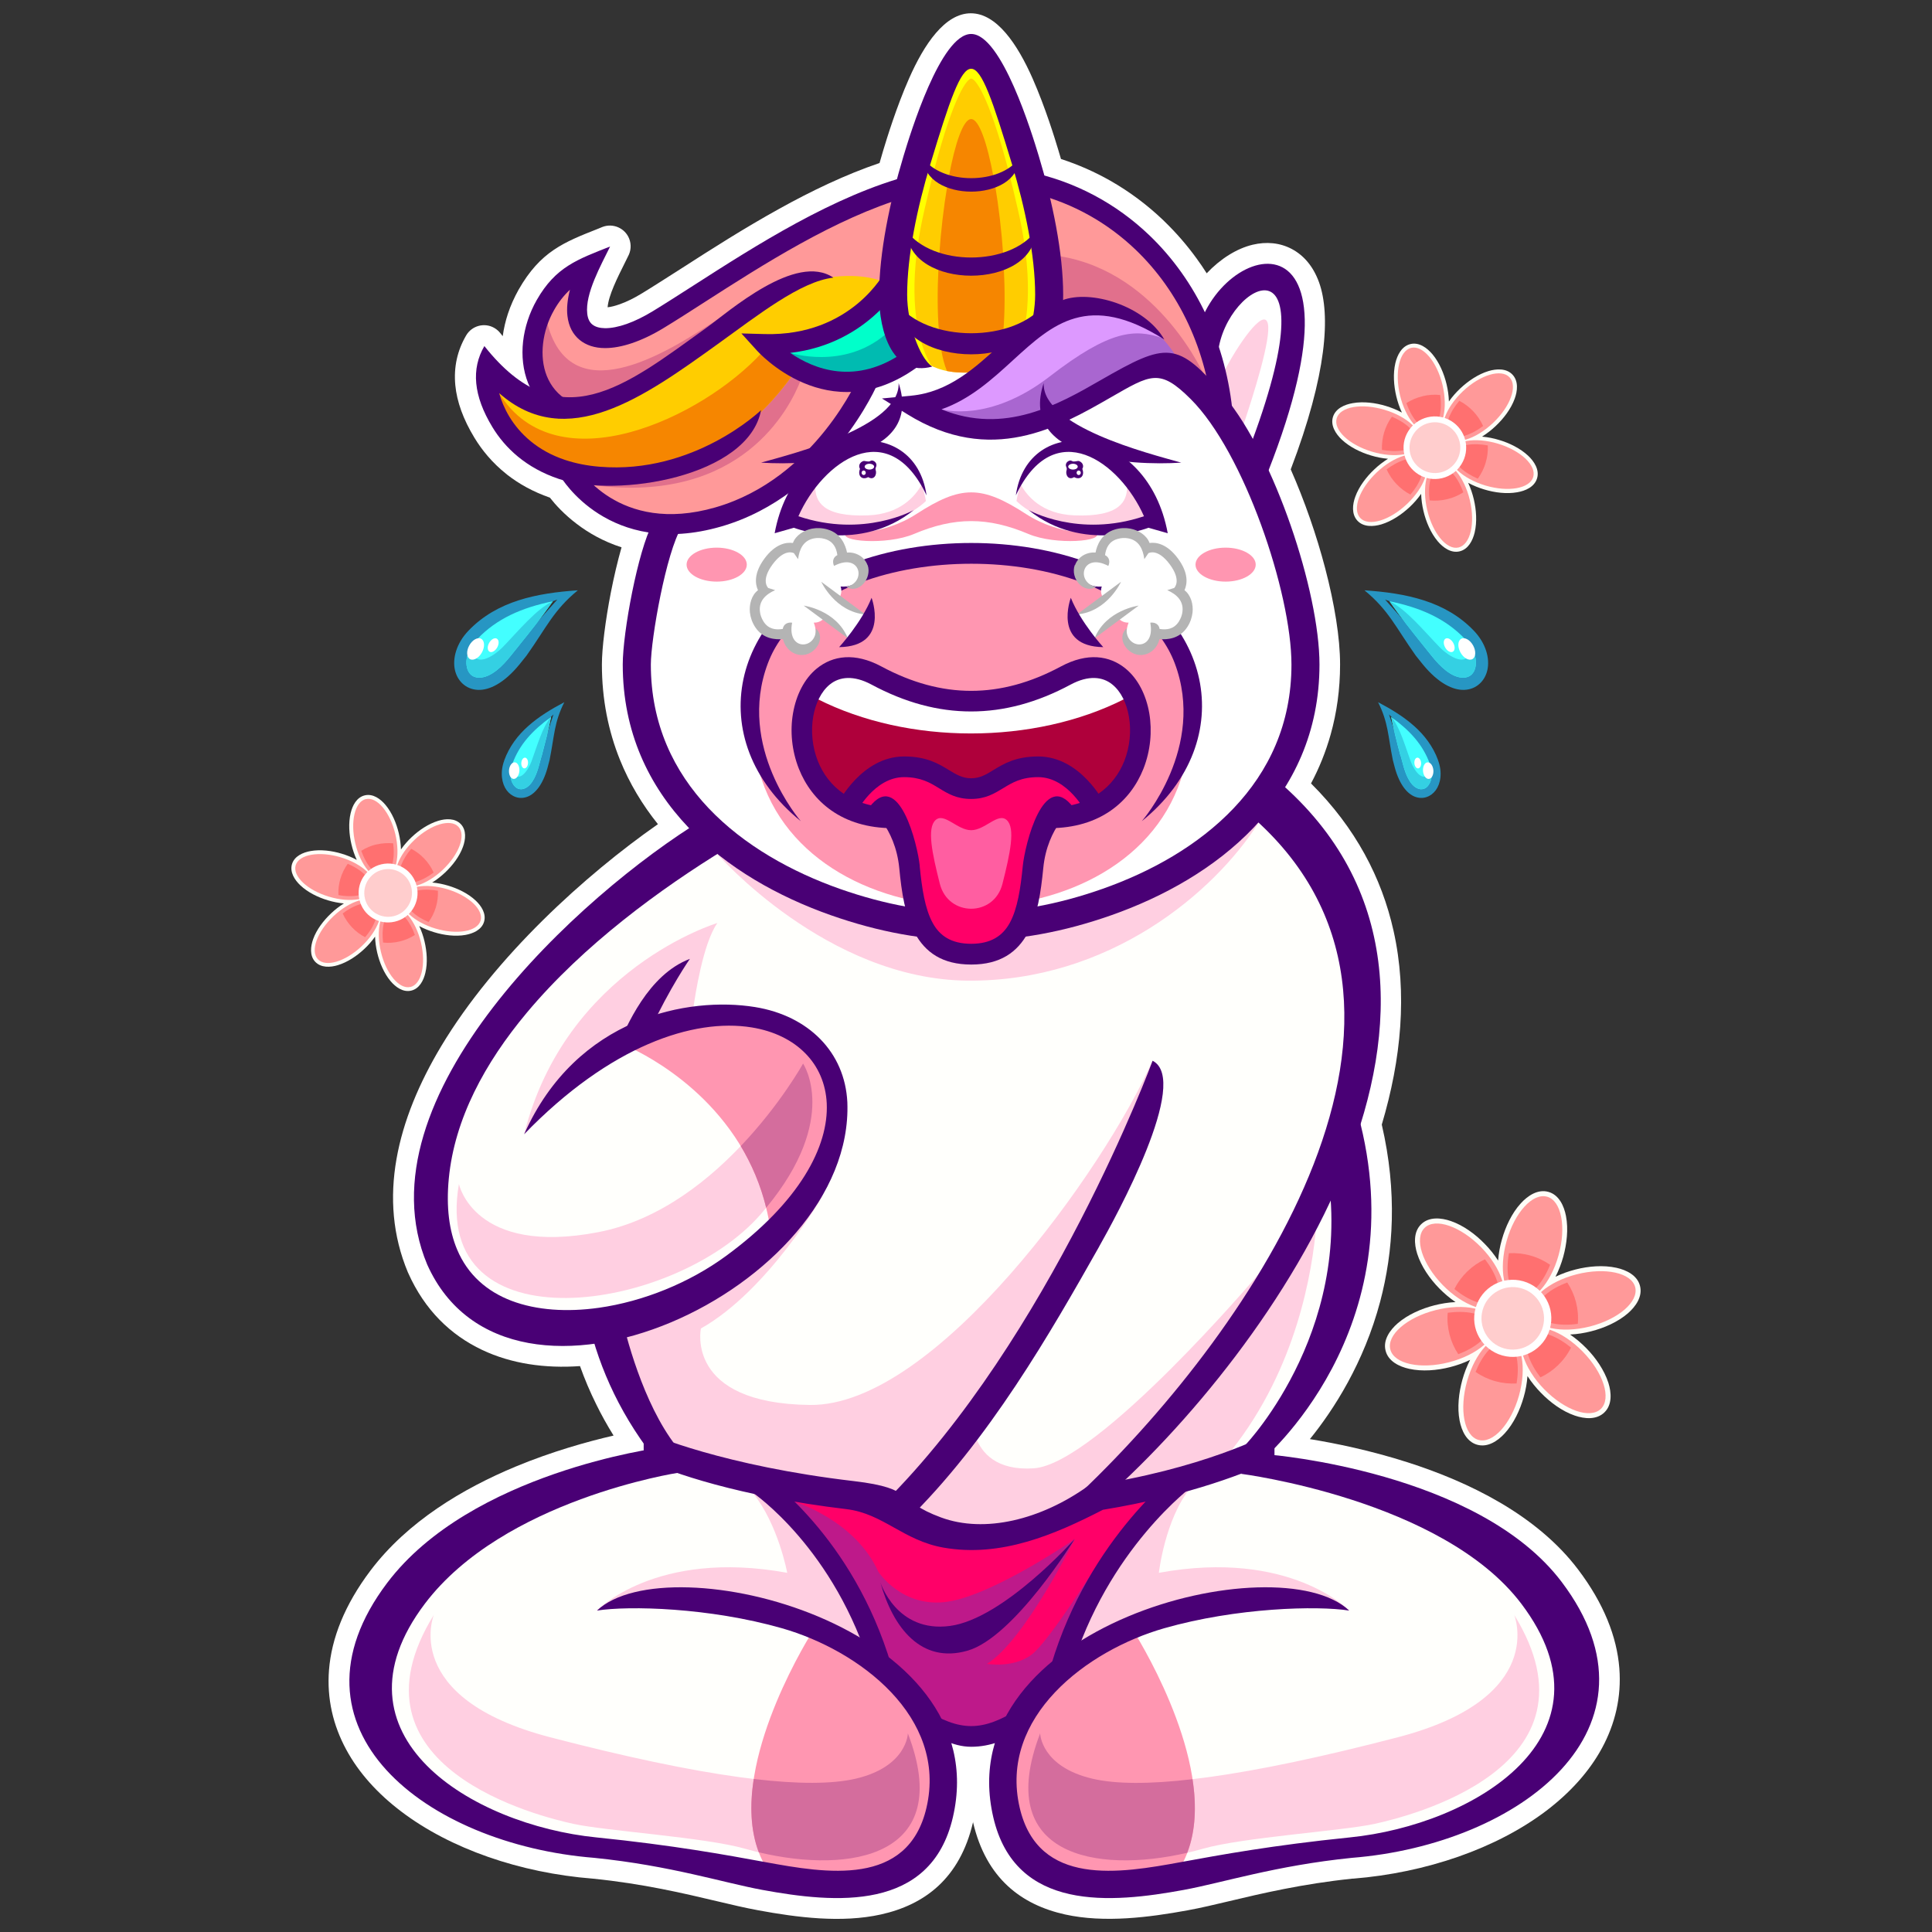 <?xml version="1.0" encoding="UTF-8"?>
<svg id="Layer_2" xmlns="http://www.w3.org/2000/svg" viewBox="0 0 240 240">
  <rect x="0" y="0" width="240" height="240" fill="#333333" stroke="none"/>
  <defs>
    <style>
      .cls-1 {
        fill: #f68600;
      }

      .cls-1, .cls-2, .cls-3, .cls-4, .cls-5, .cls-6, .cls-7, .cls-8, .cls-9, .cls-10, .cls-11, .cls-12, .cls-13, .cls-14, .cls-15, .cls-16, .cls-17, .cls-18, .cls-19, .cls-20, .cls-21, .cls-22, .cls-23, .cls-24, .cls-25, .cls-26 {
        fill-rule: evenodd;
      }

      .cls-2 {
        fill: #d9f;
      }

      .cls-3 {
        fill: #2796c3;
      }

      .cls-4 {
        fill: #be198a;
      }

      .cls-5 {
        fill: #34d0e3;
      }

      .cls-6 {
        fill: #00bbb1;
      }

      .cls-7 {
        fill: #490075;
      }

      .cls-8 {
        fill: #ff96b1;
      }

      .cls-9 {
        fill: #00ffca;
      }

      .cls-10 {
        fill: #b4b4b4;
      }

      .cls-11 {
        fill: #fff;
      }

      .cls-12 {
        fill: #a966d0;
      }

      .cls-13 {
        fill: #e1708c;
      }

      .cls-14 {
        fill: #d46d9d;
      }

      .cls-15 {
        fill: #ff0068;
      }

      .cls-16 {
        fill: #ffcd00;
      }

      .cls-17 {
        fill: #ff7070;
      }

      .cls-18 {
        fill: #ffcfe1;
      }

      .cls-19 {
        fill: #ff5ea1;
      }

      .cls-20 {
        fill: #fffffc;
      }

      .cls-21 {
        fill: #43ffff;
      }

      .cls-22 {
        fill: #af003b;
      }

      .cls-23 {
        fill: #f99;
      }

      .cls-24 {
        fill: #fefdf7;
      }

      .cls-25 {
        fill: #ffcdcd;
      }

      .cls-26 {
        fill: #ff0;
      }
    </style>
  </defs>
  <path class="cls-11" d="M120.88,226.3v.04c-1.65,7.07-6.07,10.28-11.44,11.48-4.89,1.09-10.45.37-15.21-.51-1.7-.31-3.32-.7-5.14-1.13-4.1-.97-9.18-2.18-15.46-2.81-9.03-.71-17.66-3.7-23.75-8.31-2.93-2.21-5.3-4.81-6.87-7.72-1.63-3.01-2.42-6.33-2.14-9.89.31-3.92,1.93-8.08,5.16-12.36,4.61-6.1,11.5-10.19,18.01-12.9,4.55-1.89,8.94-3.11,12.18-3.86-.8-1.29-1.52-2.58-2.15-3.87-.78-1.57-1.45-3.16-2.02-4.76-4.35.31-8.53-.29-12.16-2.01-3.91-1.85-7.13-4.95-9.18-9.55l-.03-.06c-3.85-9.19-1.33-19.01,4.12-28.11,6.72-11.19,17.98-21.34,26.93-27.59-1.92-2.39-3.53-5.05-4.72-8-1.43-3.55-2.24-7.49-2.24-11.83,0-2.03.44-5.49,1.11-8.94.38-1.94.84-3.9,1.33-5.62-2.27-.73-4.13-1.81-5.58-2.92-1.54-1.17-2.64-2.38-3.32-3.25-2.09-.73-3.84-1.71-5.28-2.83l-.17-.14c-1.69-1.35-2.98-2.91-3.93-4.48-1.39-2.29-2.17-4.46-2.37-6.52-.21-2.23.24-4.28,1.34-6.17.71-1.23,2.29-1.65,3.51-.94.29.17.53.38.73.63l.31.39c.13-.95.35-1.9.65-2.8.33-1,.78-2,1.32-2.97,2.7-4.74,5.61-5.89,9.84-7.56l.56-.23c1.32-.52,2.82.13,3.34,1.45.3.76.21,1.57-.16,2.23l-.41.83c-.87,1.74-2,3.99-2.11,5.46.42-.04.93-.17,1.52-.38.85-.3,1.79-.76,2.78-1.37.59-.36,1.41-.87,2.35-1.47l2.62-1.67c3.59-2.31,7.67-4.92,12.06-7.35,4-2.22,8.21-4.24,12.45-5.68l.47-1.61c.43-1.41,1.61-5.3,3.2-8.9,1.88-4.26,4.46-8.09,7.67-8.09s5.79,3.84,7.67,8.09c1.59,3.61,2.78,7.5,3.2,8.9l.33,1.11c2.16.7,4.21,1.61,6.13,2.7,2.39,1.36,4.6,3.02,6.58,4.91l.13.13c1.48,1.43,2.83,2.99,4.03,4.65.43.59.84,1.19,1.23,1.81,1.71-1.81,3.74-3.08,5.71-3.55,1.69-.4,3.37-.26,4.86.53,1.47.78,2.66,2.13,3.39,4.15,1.44,4.02.99,11.38-3.52,23.23,1.72,3.9,3.21,8.19,4.28,12.28,1.16,4.43,1.85,8.65,1.85,11.95,0,3.09-.41,5.99-1.17,8.7-.61,2.16-1.43,4.19-2.44,6.08,5.53,5.51,8.78,11.72,10.25,18.3,1.74,7.77.96,15.97-1.46,24.08,1.95,8.42,1.44,15.8-.2,21.99-2.02,7.61-5.76,13.41-8.73,17.08,3.14.51,7.5,1.4,12.13,2.88,7.66,2.45,16.07,6.55,21.19,13.32,3.21,4.24,4.81,8.37,5.12,12.26.28,3.57-.52,6.91-2.17,9.95-1.6,2.94-3.99,5.55-6.93,7.78-6.16,4.66-14.88,7.68-23.95,8.41h-.11c-6.23.65-11.28,1.84-15.35,2.81-1.82.43-3.44.82-5.14,1.13-4.76.87-10.31,1.59-15.21.51-5.37-1.2-9.79-4.41-11.43-11.48v-.04Z"/>
  <g>
    <path class="cls-20" d="M109.3,184.85c-.82-.2-1.87-.38-3.26-.54-4.55-.53-8.54-1.22-11.95-1.95-4.58-.98-8.11-2.02-10.52-2.84l-.09-.03-.06-.08c-1.28-1.74-2.36-3.77-3.27-5.83-1.21-2.76-2.09-5.56-2.68-7.7l-.09-.33.33-.07c7.22-1.59,14.53-5.68,19.76-11.17,4.69-4.93,7.7-10.98,7.46-17.36-.07-1.49-.39-2.89-.94-4.17-.55-1.3-1.34-2.47-2.33-3.48-.98-1-2.15-1.85-3.5-2.51-1.32-.65-2.81-1.12-4.43-1.38-1.75-.28-3.77-.39-5.93-.24-1.92.14-3.95.48-5.99,1.09l-.71.21.34-.66c1.41-2.8,2.68-4.87,3.39-5.98-1.41.73-2.6,1.81-3.62,3.01-1.26,1.49-2.25,3.2-3,4.72l-.05.1-.1.05c-2.62,1.24-5.16,2.99-7.42,5.37-1.65,1.73-3.15,3.8-4.42,6.24,4.54-4.44,9.01-7.52,13.19-9.48,5.28-2.48,10.1-3.17,14.01-2.54,1.41.23,2.7.63,3.84,1.18,1.17.57,2.18,1.29,3.02,2.15.83.84,1.48,1.82,1.95,2.91.45,1.07.72,2.23.78,3.49.14,2.89-.81,6.2-3.11,9.69-2.04,3.1-5.16,6.34-9.51,9.54-2.3,1.69-4.89,3.12-7.6,4.22-2.73,1.11-5.57,1.9-8.37,2.29-2.02.29-4.01.36-5.9.21-1.82-.15-3.54-.51-5.1-1.1-1.59-.61-3.02-1.47-4.22-2.6-1.13-1.07-2.06-2.38-2.72-3.96-.51-1.21-.86-2.57-1.04-4.11-.17-1.46-.18-3.07-.01-4.84.34-3.57,1.38-7.02,2.94-10.34,1.72-3.66,4.07-7.15,6.8-10.42,3.06-3.66,6.6-7.06,10.3-10.14,4.47-3.72,9.15-6.98,13.47-9.67l.19-.12.18.14c2,1.6,4.18,3.01,6.45,4.24,2.45,1.32,5,2.43,7.57,3.33,1.8.63,3.58,1.17,5.35,1.61,1.76.44,3.52.78,5.26,1.03l.15.02.08.13c.63,1.01,1.45,1.84,2.5,2.4,1.06.57,2.36.89,3.98.89s2.93-.32,3.98-.89c1.05-.57,1.86-1.39,2.5-2.4l.08-.13.15-.02c1.75-.25,3.5-.59,5.26-1.03,1.77-.44,3.55-.98,5.35-1.61,3.38-1.19,6.75-2.73,9.87-4.66,2.82-1.74,5.45-3.79,7.72-6.18l.77-.83.24.22c.56.52,1.09,1.03,1.59,1.55,10.59,10.98,11,24.79,6.36,38.44-4.62,13.6-14.24,27.03-23.76,37.33-1.88,2.03-3.74,3.93-5.56,5.68l-.04.03c-2.99,2.11-6.28,3.58-9.5,4.25-3.12.65-6.18.55-8.88-.44-.6-.22-1.11-.44-1.55-.64-.44-.21-.81-.41-1.14-.61l-.34-.21.28-.29c4.7-4.89,8.83-10.46,12.5-16.07,3.69-5.63,6.89-11.27,9.73-16.29,1.02-1.8,3.86-6.95,5.86-11.94,1.85-4.63,2.98-9.11,1.22-10.5-1.4,3.66-13.22,33.74-31.82,53.17l-.16.17-.21-.1c-.47-.23-1.05-.44-1.85-.64h0ZM107.18,206.76c-3.07-2.2-6.6-3.83-9.95-4.79-3.96-1.13-8.11-1.82-11.86-2.17-4.12-.39-7.76-.39-10.14-.17,2.76-1.87,7.59-2.48,13.04-1.92,6.01.62,12.76,2.65,18.36,5.99l.81.48-.35-.88c-2.24-5.59-5.18-9.82-7.74-12.78-2.56-2.96-4.73-4.66-5.42-5.17l-.06-.04h-.07c-1.85-.41-3.54-.83-5.07-1.24-1.74-.47-3.25-.95-4.55-1.39l-.07-.03h-.08c-1,.18-6.53,1.17-12.98,3.66-6.46,2.5-13.85,6.51-18.55,12.73-2.52,3.34-3.79,6.47-4.08,9.36-.27,2.7.31,5.18,1.53,7.41,1.21,2.22,3.04,4.18,5.28,5.87,5.06,3.82,12.21,6.23,18.82,6.9,9.54.96,16.09,2.17,20.96,3.07h0c3.78.7,8.24,1.48,12.07.85,3.9-.65,7.12-2.75,8.3-7.85.45-1.92.5-3.76.25-5.5-.28-1.87-.92-3.63-1.83-5.26-1.56-2.77-3.92-5.17-6.64-7.12h0ZM141.13,191.32c-2.44,3.11-5.09,7.23-7.1,12.37l-.35.9.82-.51c5.6-3.49,12.46-5.64,18.6-6.33,5.62-.63,10.6-.03,13.43,1.88-2.38-.23-6.02-.22-10.14.17-3.75.36-7.9,1.04-11.86,2.17-5.36,1.53-11.17,4.79-14.84,9.34-2.96,3.68-4.52,8.19-3.33,13.33,1.18,5.1,4.41,7.2,8.3,7.85,3.83.64,8.28-.15,12.07-.85h0c4.87-.9,11.42-2.1,20.96-3.07,6.61-.67,13.76-3.08,18.82-6.9,2.23-1.69,4.07-3.65,5.28-5.87,1.22-2.23,1.8-4.71,1.53-7.41-.29-2.89-1.56-6.02-4.08-9.36-9.7-12.83-34.13-16.15-35.03-16.27h-.11s-.08.01-.08.01c-.92.35-1.96.72-3.11,1.1-1.15.38-2.4.76-3.75,1.13l-.07.02-.05.05c-1.23,1.05-3.49,3.14-5.93,6.24Z"/>
    <g>
      <path class="cls-18" d="M53.91,200.55s-4.3,10.38,14.44,15.26c18.74,4.88,31.49,6.64,37.92,5.15,6.42-1.49,6.51-5.63,6.51-5.63,6.18,16.09-8.47,17.68-20.25,14.32-4.93-1.41-17.24-2.2-21.29-3.08-4.05-.88-29.12-6.95-17.32-26.01Z"/>
      <path class="cls-18" d="M188.08,200.55s4.3,10.38-14.44,15.26c-18.74,4.88-31.49,6.64-37.92,5.15-6.42-1.49-6.51-5.63-6.51-5.63-6.18,16.09,8.47,17.68,20.25,14.32,4.93-1.41,17.24-2.2,21.29-3.08,4.05-.88,29.12-6.95,17.32-26.01Z"/>
    </g>
    <path class="cls-20" d="M149.5,181.67c-2.66.85-5.87,1.71-9.61,2.45l-1.08.21.8-.76c4.91-4.67,10.03-10.38,14.68-16.71,4.1-5.58,7.84-11.65,10.76-17.9l.52-1.11.09,1.23c.44,5.99-.49,11.33-1.95,15.81-2.63,8.12-6.97,13.38-7.85,14.38l-.05.05-.07.03c-1.5.65-3.59,1.48-6.24,2.32Z"/>
    <path class="cls-18" d="M149.5,181.67c-2.66.85-5.87,1.71-9.61,2.45l-1.08.21.8-.76c4.91-4.67,10.03-10.38,14.68-16.71,3.42-4.65,6.58-9.63,9.23-14.78-.48,5.93-2.47,17.86-10.5,28.03-.13.17-.26.33-.4.49-.93.34-1.97.71-3.12,1.07Z"/>
    <path class="cls-20" d="M120.02,204.77l.1-.03c3.89-1.12,8.6-7.16,11.19-10.84-3.11,3.02-8.65,7.78-13.25,8.39-3.54.47-5.81-1-7.18-2.56.69,1.43,1.54,2.68,2.58,3.61,1.69,1.51,3.86,2.18,6.57,1.43Z"/>
    <path class="cls-15" d="M136.48,194.61c-2.07,3.29-4.03,7.26-5.46,11.88l-.03.09-.07.06c-1.2,1-2.3,2.07-3.27,3.22-.92,1.1-1.73,2.26-2.39,3.49l-.05.09-.09.05c-.8.42-1.56.73-2.3.94-.74.21-1.46.32-2.18.32-.61,0-1.23-.08-1.87-.24-.63-.16-1.28-.39-1.95-.7l-.1-.05-.05-.1c-.72-1.4-1.62-2.71-2.67-3.94-1.11-1.29-2.38-2.49-3.78-3.59l-.08-.06-.03-.09c-1.51-4.71-3.54-8.65-5.63-11.84-2.09-3.19-4.24-5.63-5.98-7.36l-.72-.71,1,.17c1.01.17,2.06.33,3.16.49,1.04.15,2.12.29,3.25.43,2.38.28,4.19,1.3,6.06,2.34,1.77.99,3.6,2.02,6.02,2.44,3.53.62,6.95.22,10.22-.72,3.29-.94,6.43-2.42,9.39-3.95l.04-.02h.05c.92-.16,1.83-.32,2.72-.49.87-.17,1.73-.34,2.56-.52l1.01-.22-.71.76c-1.82,1.93-3.99,4.55-6.05,7.84Z"/>
    <path class="cls-4" d="M135.78,195.76c-1.81,3.05-3.5,6.63-4.76,10.73l-.03.09-.07.06c-1.2,1-2.3,2.07-3.27,3.22-.92,1.1-1.73,2.26-2.39,3.49l-.05.09-.09.05c-.8.42-1.56.73-2.3.94-.74.21-1.46.32-2.18.32-.61,0-1.23-.08-1.87-.24-.63-.16-1.28-.39-1.95-.7l-.1-.05-.05-.1c-.72-1.4-1.62-2.71-2.67-3.94-1.11-1.29-2.38-2.49-3.78-3.59l-.08-.06-.03-.09c-1.51-4.71-3.54-8.65-5.63-11.84-2.09-3.18-4.23-5.61-5.97-7.34l.21-.24s7.5,2.27,10.39,8.69c0,0,2.99,4.63,8.74,3.7,5.75-.94,15.65-7.75,15.65-7.75,0,0-6.21,12.62-10.9,15.49,0,0,3.75.65,5.98-1.52,2.23-2.17,7.17-9.96,7.17-9.96l.04.56Z"/>
    <g>
      <path class="cls-8" d="M107.18,206.76c2.72,1.95,5.08,4.35,6.64,7.12.92,1.63,1.56,3.39,1.83,5.26.25,1.74.2,3.58-.25,5.5-1.18,5.1-4.41,7.2-8.3,7.85-3.83.64-8.28-.15-12.07-.85h0s-.06-.01-.06-.01c-5.13-9.26,3.28-24.5,5.67-28.48,2.27.93,4.51,2.14,6.55,3.61Z"/>
      <path class="cls-8" d="M141.14,203.15c2.39,3.98,10.79,19.22,5.67,28.48h-.06s0,.01,0,.01c-3.78.7-8.24,1.48-12.07.85-3.9-.65-7.12-2.75-8.3-7.85-1.19-5.13.37-9.65,3.33-13.33,2.9-3.6,7.14-6.39,11.44-8.16Z"/>
    </g>
    <g>
      <path class="cls-14" d="M94.26,230.1c-1.05-2.76-1.12-5.93-.63-9.11,5.5.65,9.72.64,12.64-.03,6.42-1.49,6.51-5.63,6.51-5.63,5.88,15.31-7.1,17.49-18.52,14.77Z"/>
      <path class="cls-14" d="M148.14,221.02c.49,3.19.41,6.37-.66,9.14-11.36,2.63-24.11.37-18.27-14.83,0,0,.09,4.13,6.51,5.63,2.88.67,7.03.69,12.41.06Z"/>
    </g>
    <path class="cls-18" d="M89.36,105.88c1.99,1.59,4.15,2.98,6.4,4.2,2.45,1.32,5,2.43,7.57,3.33,1.8.63,3.58,1.17,5.35,1.61,1.76.44,3.52.78,5.26,1.03l.15.02.08.13c.63,1.01,1.45,1.84,2.5,2.4,1.06.57,2.36.89,3.98.89s2.93-.32,3.98-.89c1.05-.57,1.86-1.39,2.5-2.4l.08-.13.15-.02c1.75-.25,3.5-.59,5.26-1.03,1.77-.44,3.55-.98,5.35-1.61,3.38-1.19,6.75-2.73,9.87-4.66,2.82-1.74,5.45-3.79,7.72-6.18l.77-.83.17.16c-.05.1-.09.19-.15.29-5.52,8.7-18.57,19.76-36.11,19.63-17.55-.13-31.12-15.72-31.12-15.72.08-.07.17-.14.25-.21Z"/>
    <path class="cls-18" d="M109.3,184.85c-.82-.2-1.87-.38-3.26-.54-2.12-.25-4.12-.53-6-.84h0c-2.15-.35-4.13-.73-5.95-1.11-4.58-.98-8.11-2.02-10.52-2.84l-.09-.03-.06-.08c-1.28-1.74-2.36-3.77-3.27-5.83-1.21-2.76-2.09-5.56-2.68-7.7l-.09-.33.33-.07c7.22-1.59,14.53-5.68,19.76-11.17,1.49-1.57,2.81-3.25,3.91-5.02.27-.25.55-.5.82-.76,0,0-6.72,11.76-15.13,16.5,0,0-2.02,9.32,13.55,9.5,15.57.18,36.59-29.26,42.55-42.76,0,0-.23.99-.72,2.7-3.3,8.14-14.45,33.73-30.94,50.95l-.16.17-.21-.1c-.47-.23-1.05-.44-1.85-.64h0ZM74.15,200.08c15.11-5.37,34.2,5.33,34.2,5.33-3.08-13.72-14.84-19.97-14.84-19.97,3.18,3.94,4.28,9.94,4.28,9.94-16.36-2.99-23.65,4.7-23.65,4.7h0ZM167.61,200.08s-7.28-7.69-23.65-4.7c0,0,.74-6.62,3.92-10.56,0,0-11.4,6.87-14.48,20.59,0,0,19.09-10.7,34.2-5.33h0ZM158.19,155.77l-1.85,2.51s-20,23.59-27.92,24.12c-4.67.31-6.49-1.95-7.2-3.85-2.24,2.97-4.64,5.83-7.2,8.5l-.28.29.34.21c.32.2.69.4,1.14.61.44.21.95.42,1.55.64,2.7.99,5.76,1.09,8.88.44,3.23-.67,6.51-2.15,9.5-4.25l.04-.03c1.82-1.75,3.68-3.66,5.56-5.68,6.25-6.76,12.55-14.88,17.44-23.51Z"/>
    <path class="cls-18" d="M57.01,147.08s1.85,8.97,17.33,5.98c15.48-2.99,25.42-20.94,25.42-20.94,0,0,4.84,7.13-5.28,18.74-10.68,12.25-41.03,16.69-37.47-3.78Z"/>
    <path class="cls-18" d="M86.1,125.36c-1.4.19-2.84.49-4.29.92l-.71.21.34-.66c1.41-2.8,2.68-4.87,3.39-5.98-1.41.73-2.6,1.81-3.62,3.01-1.26,1.49-2.25,3.2-3,4.72l-.05.1-.1.05c-2.62,1.24-5.16,2.99-7.42,5.37-1.65,1.73-3.15,3.8-4.42,6.24l.15-.14c-.83,1.05-1.26,1.71-1.26,1.71,5.15-20.59,24-26.25,24-26.25-1.79,2.55-2.77,9.06-3,10.7Z"/>
    <path class="cls-8" d="M78.55,130.27c.29-.15.58-.28.86-.42,5.28-2.48,10.1-3.17,14.01-2.54,1.41.23,2.7.63,3.84,1.18,1.17.57,2.18,1.29,3.02,2.15.61.63,1.13,1.33,1.55,2.09.14.26.27.54.4.82.45,1.07.72,2.23.78,3.49.14,2.89-.81,6.2-3.11,9.69-1.11,1.69-2.55,3.42-4.33,5.17-2.37-13.61-13.6-19.98-17.02-21.63Z"/>
    <path class="cls-14" d="M95.18,150.04c-.71-2.9-1.83-5.45-3.16-7.67,4.94-5.19,7.74-10.25,7.74-10.25,0,0,4.61,6.79-4.58,17.91Z"/>
    <g>
      <g>
        <path class="cls-11" d="M135.35,70.12c-4.46-1.68-9.59-2.53-14.71-2.53-2.59,0-5.18.22-7.68.65-2.45.42-4.82,1.05-7.03,1.88-4.23,1.6-7.57,4.02-9.9,6.9-1.93,2.38-3.17,5.08-3.67,7.87-.5,2.8-.25,5.7.81,8.5,1.01,2.68,2.76,5.27,5.31,7.58-1.97-2.76-6.41-10.29-3.26-18.65.85-2.25,2.3-4.21,4.18-5.85,2.01-1.76,4.53-3.18,7.33-4.23,4.19-1.58,9.04-2.37,13.9-2.37,2.46,0,4.91.2,7.28.61,2.32.4,4.55.99,6.63,1.77,2.81,1.06,5.32,2.47,7.33,4.23,1.88,1.64,3.33,3.6,4.18,5.85,3.15,8.36-1.28,15.89-3.25,18.65,2.55-2.31,4.3-4.9,5.31-7.58,1.06-2.8,1.31-5.7.81-8.5-.5-2.8-1.74-5.49-3.67-7.87-2.33-2.88-5.67-5.31-9.9-6.9h0ZM128.73,112.77c-2.71.49-5.4.74-8.08.74s-5.37-.25-8.08-.74c-2.71-.49-5.45-1.23-8.24-2.21-3.16-1.11-6.31-2.55-9.21-4.34-2.64-1.62-5.08-3.52-7.18-5.74-2.27-2.39-4.13-5.14-5.4-8.29-1.16-2.88-1.81-6.09-1.81-9.64,0-1.63.5-5.24,1.24-8.81.6-2.89,1.37-5.75,2.15-7.48l.04-.08h.09c.83-.04,1.69-.14,2.6-.3.86-.15,1.76-.36,2.69-.62,4.39-1.27,7.98-3.58,10.81-6.12,4.83-4.33,7.49-9.34,8.3-11.02l.03-.06.06-.02c.82-.23,1.67-.56,2.53-.98.81-.4,1.65-.9,2.49-1.5l.05-.03h.06c.29.05.6.06.93.03.23-.02.46-.05.71-.11l-.91-.71,1.26.6c.27.13.56.24.88.35.3.09.61.18.96.25.38.08.78.13,1.21.16.41.03.85.04,1.31.03l.47-.02-.38.28c-1.02.74-2.09,1.4-3.26,1.9-1.16.5-2.42.86-3.78.99l-3.23.31,2.76,1.71c1.39.86,2.74,1.52,4.06,2.01,1.31.49,2.6.8,3.84.97,3.4.47,6.54-.12,9.4-1.16,2.87-1.04,5.48-2.54,7.81-3.88l.37-.21c4.78-2.75,5.93-3.41,9.78.43,3.16,3.15,6.16,8.77,8.44,14.76,2.49,6.58,4.12,13.61,4.12,18.32,0,3.55-.66,6.76-1.81,9.64-1.27,3.15-3.13,5.9-5.4,8.29-2.1,2.21-4.55,4.12-7.18,5.74-2.91,1.79-6.05,3.22-9.21,4.34-2.79.98-5.53,1.72-8.24,2.21Z"/>
        <path class="cls-8" d="M105.13,66.18s4.41.44,8.71-2.33c5.54-3.58,8.08-3.58,13.61,0,4.3,2.78,8.71,2.33,8.71,2.33,1.15,1.07-5,1.59-8.41.15-5.02-2.13-9.19-2.13-14.21,0-3.41,1.44-9.56.93-8.41-.15Z"/>
        <path class="cls-8" d="M94.3,95.8c1.02,1.82,2.41,3.57,4.19,5.18-1.97-2.76-6.41-10.29-3.26-18.65.85-2.25,2.3-4.21,4.18-5.85,2.01-1.76,4.53-3.18,7.33-4.23,4.19-1.58,9.04-2.37,13.9-2.37,2.46,0,4.91.2,7.28.61,2.32.4,4.55.99,6.63,1.77,2.81,1.06,5.32,2.47,7.33,4.23,1.88,1.64,3.33,3.6,4.18,5.85,3.15,8.36-1.28,15.89-3.25,18.65,1.78-1.61,3.17-3.36,4.19-5.18-6.21,22.42-46.48,22.42-52.69,0Z"/>
        <g>
          <g>
            <path class="cls-11" d="M152.26,46.71c-.27-1.22-.6-2.41-.98-3.57v-.03s0-.04,0-.04c.55-2.89,2.39-5.51,4.15-6.6.77-.48,1.53-.67,2.18-.48.66.19,1.18.77,1.48,1.82.68,2.45.06,7.59-3.31,16.76l-.11.3-.15-.28c-.43-.77-.86-1.5-1.3-2.2-.43-.68-.86-1.32-1.3-1.91l-.02-.03v-.04c-.15-1.26-.37-2.49-.63-3.7Z"/>
            <path class="cls-18" d="M152.26,46.71c-.05-.21-.09-.42-.15-.63,1.48-2.94,4.91-8.06,5.39-5.86.41,1.86-1.74,8.69-3.04,12.56-.08-.13-.16-.27-.25-.4-.43-.68-.86-1.32-1.3-1.91l-.02-.03v-.04c-.15-1.26-.37-2.49-.63-3.7Z"/>
            <path class="cls-7" d="M154.52,57.45c11.73-29.73-2.27-22.49-3.22-13.61l-2.87-.83c1.37-12.77,22.82-19.3,9.08,15.61l-2.98-1.18Z"/>
            <g>
              <path class="cls-23" d="M100.19,56.44c-2.8,2.8-6.52,5.47-11.25,6.83-3.33.96-6.13,1.02-8.44.6-3.19-.58-5.46-2.08-6.91-3.41l-.52-.48.71.05c4.36.3,9.77-.46,13.96-2.35,3.1-1.39,5.53-3.39,6.36-6.02-2.12,1.79-9.64,7.39-19.64,6.56-.8-.07-1.55-.17-2.26-.31-.73-.14-1.42-.33-2.07-.54-1.63-.54-2.98-1.29-4.09-2.15-1.29-1-2.26-2.16-2.97-3.32-.3-.49-.55-.99-.76-1.47-.23-.53-.41-1.04-.54-1.52l-.22-.8.62.55c4.11,3.62,8.53,3.73,13.04,2.14,4.56-1.61,9.22-4.96,13.74-8.21.64-.46,1.25-.9,1.86-1.35,4.22-3.07,8.48-6.18,11.99-6.89-3.98-1.83-10.27,3-13.65,5.6-.53.4-.98.76-1.36,1.03l-1.24.89c-5.95,4.29-11.28,8.15-16.68,7.68h-.07s-.06-.05-.06-.05c-.46-.36-.86-.77-1.19-1.22-.35-.46-.62-.97-.84-1.51-.25-.62-.41-1.28-.48-1.96-.08-.7-.08-1.43,0-2.16.08-.74.25-1.47.48-2.19.24-.72.55-1.42.93-2.09.27-.48.58-.94.92-1.37.33-.43.7-.83,1.09-1.2l.63-.59-.22.83c-.16.61-.26,1.17-.31,1.69-.05.53-.05,1.02,0,1.47.07.61.23,1.15.47,1.62.24.47.57.87.97,1.2.38.31.82.55,1.31.71.5.16,1.06.25,1.67.25.98,0,2.11-.2,3.33-.62,1.2-.41,2.49-1.03,3.84-1.85.76-.47,1.58-.98,2.44-1.52.89-.57,1.75-1.12,2.63-1.69,3.32-2.13,7.05-4.53,11.01-6.76,3.95-2.23,8.11-4.28,12.22-5.7l.42-.15-.1.44c-.39,1.71-.72,3.43-.98,5.11-.24,1.57-.4,3.11-.48,4.57v.07s-.05.06-.05.06c-.79,1.1-2.3,2.86-4.67,4.3-2.36,1.44-5.58,2.59-9.8,2.47l-2.32-.06,1.56,1.72c.07.08,4.74,5.31,11.47,5.04l.44-.02-.22.39c-1.06,1.9-2.94,4.83-5.74,7.62Z"/>
              <path class="cls-13" d="M85.71,42.47c-5.62,4.05-10.7,7.53-15.85,7.08h-.07s-.06-.05-.06-.05c-.46-.36-.86-.77-1.19-1.22-.35-.46-.62-.97-.84-1.51-.25-.62-.41-1.28-.48-1.96-.08-.7-.08-1.43,0-2.16.08-.74.25-1.47.48-2.19.07-.2.14-.39.21-.59,2.79,11.42,14.61,4.18,20.83.06,0,0-1.22,1.08-3.04,2.53Z"/>
              <path class="cls-13" d="M73.47,60.35l-.4-.37.71.05c4.36.3,9.77-.46,13.96-2.35,3.1-1.39,5.53-3.39,6.36-6.02-2.12,1.79-9.64,7.39-19.64,6.56-.8-.07-1.55-.17-2.26-.31-.73-.14-1.42-.33-2.07-.54-1.63-.54-2.98-1.29-4.09-2.15-1.29-1-2.26-2.16-2.97-3.32-.3-.49-.55-.99-.76-1.47-.15-.35-.29-.7-.39-1.04l.1-.55c7.2,11.57,25.23,3.04,32.63-5.03.73.72,2.44,2.23,4.85,3.34-1.39,3.62-7.39,15.47-25.72,13.13l-.29.07Z"/>
              <path class="cls-16" d="M93.41,52.22c-2.78,2.17-9.83,6.77-18.97,6.01-.8-.07-1.55-.17-2.26-.31-.73-.14-1.42-.33-2.07-.54-1.63-.54-2.98-1.29-4.09-2.15-1.29-1-2.26-2.16-2.97-3.32-.3-.49-.55-.99-.76-1.47-.23-.53-.41-1.04-.54-1.52l-.22-.8.62.55c4.11,3.62,8.53,3.73,13.04,2.14,4.56-1.61,9.22-4.96,13.74-8.21.64-.46,1.25-.9,1.86-1.35,3.55-2.59,7.14-5.2,10.29-6.39,4.99-1.29,8.18-.03,8.18-.03l.12.26c-.81,1.11-2.3,2.79-4.58,4.19-2.36,1.44-5.58,2.59-9.8,2.47l-2.32-.06,1.56,1.72s1.6,1.79,4.19,3.21c-1.6,2.22-3.28,4.07-5.01,5.59Z"/>
              <path class="cls-1" d="M93.41,52.22c-2.78,2.17-9.83,6.77-18.97,6.01-.8-.07-1.55-.17-2.26-.31-.73-.14-1.42-.33-2.07-.54-1.63-.54-2.98-1.29-4.09-2.15-1.29-1-2.26-2.16-2.97-3.32-.3-.49-.55-.99-.76-1.47-.15-.35-.29-.7-.39-1.04l.1-.55c7.2,11.57,25.23,3.04,32.63-5.03.62.61,1.94,1.79,3.79,2.81-1.6,2.22-3.28,4.07-5.01,5.59Z"/>
              <path class="cls-9" d="M103.63,46.32c-2.31-.33-4.23-1.33-5.61-2.28l-.54-.37.66-.08c2.31-.27,4.29-.9,5.97-1.7,2.14-1.02,3.81-2.32,5.03-3.53l.37-.36.05.52c.12,1.16.35,2.31.72,3.32.33.9.76,1.71,1.3,2.33l.2.22-.25.15c-2.89,1.76-5.58,2.11-7.89,1.78Z"/>
              <path class="cls-6" d="M103.63,46.32c-2.31-.33-4.23-1.33-5.61-2.28l-.07-.05.21-.16s6.53,2.14,11.77-2.24c.07-.06.14-.11.21-.17.04.14.09.28.14.41.33.9.76,1.71,1.3,2.33l.2.22-.25.15c-2.89,1.76-5.58,2.11-7.89,1.78Z"/>
              <path class="cls-16" d="M120.64,41.65c-2.9,0-5.81-.77-7.87-2.31l-.08-.06-.02-.1c-.07-.44-.13-.88-.17-1.32-.04-.43-.06-.85-.06-1.25,0-.88.04-1.81.12-2.77.08-1,.2-2.02.36-3.07l.11-.74.36.66c.49.91,1.3,1.64,2.3,2.17,1.41.76,3.18,1.14,4.95,1.14s3.55-.38,4.95-1.14c.99-.54,1.8-1.26,2.3-2.17l.36-.66.11.74c.16,1.05.28,2.07.36,3.07.08.96.12,1.88.12,2.77,0,.4-.02.82-.06,1.25-.04.44-.1.88-.17,1.32l-.02.1-.08.06c-2.06,1.54-4.97,2.31-7.87,2.31h0ZM117.99,43.51c-1.6-.31-3.08-.91-4.21-1.79l-.66-.52.27.79c.3.88.66,1.68,1.05,2.33.15.26.31.49.48.69,1.25.81,3.07,1.42,5.72,1.25.96-.72,1.87-1.5,2.75-2.3l.65-.59-.87.16c-1.69.31-3.51.31-5.2-.02h0ZM127.35,25.56c-.32-1.39-.69-2.78-1.08-4.13l-.15-.52-.3.46c-.29.45-.69.82-1.17,1.13-1.08.71-2.55,1.06-4.02,1.06s-2.94-.35-4.02-1.06c-.48-.31-.88-.69-1.17-1.13l-.3-.46-.15.52c-.39,1.35-.75,2.73-1.07,4.13-.31,1.32-.58,2.64-.8,3.94l-.02.13.1.09c1.79,1.68,4.62,2.52,7.43,2.52s5.64-.84,7.43-2.52l.1-.09-.02-.13c-.22-1.3-.49-2.62-.8-3.94h0ZM120.64,22.38c-1.96,0-3.93-.55-5.27-1.64l-.13-.1.1-.32c2.43-8.02,3.8-12.03,5.31-12.03.79,0,1.53,1.04,2.37,3.12.8,1.99,1.74,4.96,2.94,8.91l.1.32-.13.1c-1.35,1.09-3.31,1.64-5.27,1.64Z"/>
              <path class="cls-26" d="M113.9,40.06c-.4-.22-.77-.46-1.12-.72l-.08-.06-.02-.1c-.07-.44-.13-.88-.17-1.32-.04-.43-.06-.85-.06-1.25,0-.88.04-1.81.12-2.77.08-1,.2-2.02.36-3.07l.11-.74.36.66c.14.25.3.5.48.72-.44,3.65-.32,6.49.02,8.64h0ZM127.41,31.41c.18-.23.35-.47.48-.72l.36-.66.11.74c.16,1.05.28,2.07.36,3.07.08.96.12,1.88.12,2.77,0,.4-.02.82-.06,1.25-.04.44-.1.88-.17,1.32l-.02.1-.08.06c-.35.26-.72.5-1.12.72.34-2.15.46-5,.02-8.64h0ZM115.77,45.49c-.17-.23-.88-1.29-1.44-3.38-.19-.12-.37-.25-.55-.39l-.66-.52.27.79c.3.88.66,1.68,1.05,2.33.15.26.31.49.48.69.26.17.54.33.85.47h0ZM114.02,30.38c.19-1.29.44-2.67.78-4.15.36-1.6.72-3.06,1.05-4.37-.14-.15-.28-.32-.39-.49l-.3-.46-.15.52c-.39,1.35-.75,2.73-1.07,4.13-.31,1.32-.58,2.64-.8,3.94l-.02.13.1.09c.25.23.52.45.81.65h0ZM116.02,21.2c-.23-.14-.44-.29-.65-.45l-.13-.1.1-.32c2.43-8.02,3.8-12.03,5.31-12.03.79,0,1.53,1.04,2.37,3.12.8,1.99,1.74,4.96,2.94,8.91l.1.32-.13.1c-.2.16-.42.31-.65.45-2.52-9.64-4.18-11.44-4.63-11.44s-2.11,1.8-4.63,11.44h0ZM125.44,21.86c.34,1.31.69,2.77,1.05,4.37.34,1.48.59,2.86.78,4.15.29-.2.56-.42.81-.65l.1-.09-.02-.13c-.22-1.3-.49-2.62-.8-3.94-.32-1.39-.69-2.78-1.08-4.13l-.15-.52-.3.46c-.11.17-.24.34-.39.49Z"/>
              <path class="cls-1" d="M120.64,41.65c-1.36,0-2.73-.17-4-.51-.2-2.32-.2-5.05-.06-7.86,1.23.48,2.64.72,4.06.72s2.83-.24,4.06-.72c.14,2.81.13,5.54-.06,7.86-1.28.34-2.64.51-4,.51h0ZM117.64,46.1c-.32-.75-.57-1.72-.75-2.85.36.1.72.19,1.1.26,1.69.33,3.51.33,5.2.02l.87-.16-.65.59c-.89.8-1.8,1.59-2.75,2.3-1.15.07-2.14,0-3-.17h0ZM116.68,31.66c.2-2.99.56-5.99,1-8.62.9.35,1.93.52,2.97.52s2.07-.17,2.97-.52c.44,2.63.8,5.63,1,8.62-1.25.39-2.61.59-3.97.59s-2.72-.19-3.97-.59h0ZM117.86,22c.78-4.2,1.8-7.21,2.78-7.21s2,3.01,2.78,7.21c-.88.26-1.83.38-2.78.38s-1.9-.13-2.78-.38Z"/>
              <path class="cls-23" d="M131.42,31.09c-.28-2.09-.7-4.27-1.21-6.42l-.1-.43.42.14c2.02.67,3.92,1.55,5.7,2.62,1.8,1.09,3.48,2.37,5,3.83,2.15,2.06,4,4.46,5.49,7.11,1.48,2.65,2.62,5.55,3.36,8.65l.21.88-.63-.65c-1.99-2.06-3.47-2.9-5.27-2.73-1.84.17-4.08,1.37-7.55,3.37-2.61,1.5-5.59,3.21-8.93,4.15-3.35.95-7.05,1.11-11.04-.53l-.61-.25.62-.22c1.77-.62,3.33-1.55,4.77-2.62,1.45-1.08,2.79-2.3,4.11-3.5,2.42-2.21,4.77-4.36,7.73-5.2,2.76-.79,6.02-.43,10.32,2.07-1.18-1.48-2.91-2.61-4.75-3.33-2.46-.96-5.11-1.19-6.89-.54l-.34.13v-.37c.02-.2.02-.42.02-.66,0-1.73-.15-3.6-.41-5.52Z"/>
              <path class="cls-13" d="M149.66,46.82c-1.99-2.06-3.47-2.9-5.27-2.73-.79.07-1.65.33-2.65.77l-12.74-3.16c1.38-1.06,2.84-1.93,4.48-2.39,2.76-.79,6.02-.43,10.32,2.07-1.18-1.48-2.91-2.61-4.75-3.33-2.46-.96-5.11-1.19-6.89-.54l-.34.13v-.37c.02-.2.02-.42.02-.66,0-1.52-.11-3.13-.31-4.8.08.01.17.02.25.04,12.32,2.07,17.9,14.97,17.9,14.97Z"/>
              <path class="cls-12" d="M146.08,44.26c-.55-.17-1.11-.22-1.7-.17-1.84.17-4.08,1.37-7.55,3.37-2.61,1.5-5.59,3.21-8.93,4.15-3.35.95-7.05,1.11-11.04-.53l-.61-.25.62-.22c1.77-.62,3.33-1.55,4.77-2.62,1.45-1.08,2.79-2.3,4.11-3.5,2.42-2.21,4.77-4.36,7.73-5.2,2.7-.77,5.89-.44,10.06,1.92.89.78,1.75,1.78,2.55,3.03Z"/>
              <path class="cls-2" d="M116.88,50.62c1.77-.62,3.32-1.55,4.77-2.62,1.45-1.08,2.79-2.3,4.11-3.5,2.42-2.21,4.77-4.36,7.73-5.2,2.7-.77,5.89-.44,10.06,1.92.26.23.52.48.78.75h0c-3.32-1.1-6.38-1.05-13.94,4.8-7.56,5.85-13.41,4.08-13.41,4.08-.04-.07-.07-.15-.08-.23Z"/>
              <path class="cls-7" d="M80.85,82.56c0,7.4,2.86,13.28,7.17,17.83,4.4,4.64,10.33,7.92,16.34,10.04,11.15,3.91,21.42,3.91,32.56,0,6.01-2.11,11.94-5.4,16.34-10.04,4.32-4.55,7.17-10.43,7.17-17.83,0-8.96-5.9-26.39-12.51-32.98-3.87-3.86-4.96-3.07-9.98-.19-6.38,3.67-14.84,8.53-25.26,2.05l-3.12-1.94,3.66-.35c4.62-.45,7.88-3.43,11.02-6.3,2.46-2.25,4.85-4.43,7.72-5.55,3.47-1.35,10.23.63,12.68,4.88-9.43-6-13.93-1.88-18.73,2.5-2.64,2.42-5.37,4.91-8.96,6.17,7.87,3.21,14.57-.63,19.75-3.61,8.2-4.71,9.56-5.03,15.44,2.03,6.16,7.39,11.77,24.19,11.77,33.28,0,8.39-3.24,15.06-8.14,20.22-4.82,5.07-11.23,8.64-17.71,10.92-11.91,4.19-22.94,4.19-34.85,0-6.48-2.28-12.9-5.85-17.71-10.92-4.9-5.16-8.14-11.84-8.14-20.22,0-3.98,1.88-14.14,3.71-17.53l3.6.47c-1.91,3.07-3.82,13.89-3.82,17.07Z"/>
              <path class="cls-7" d="M109.21,36.61c0-5.19,1.32-11.57,3.03-17.23.83-2.74,4.61-15.16,8.4-15.16s7.57,12.42,8.4,15.16c1.71,5.65,3.03,12.04,3.03,17.23,0,.72-.04,1.45-.12,2.17-1.14.71-2.78,1.79-4.15,2.71.48-1.55.79-3.29.79-4.88,0-4.82-1.25-10.85-2.88-16.22-2.39-7.9-3.73-11.85-5.07-11.85s-2.68,3.95-5.07,11.85c-1.63,5.37-2.88,11.4-2.88,16.22,0,3.5,1.5,7.83,3.11,8.93-4.85,1.3-6.6-4.16-6.6-8.93Z"/>
              <path class="cls-7" d="M150.68,51.88c-.72-8.33-4.2-15.69-9.62-20.87-3.46-3.31-7.72-5.74-12.56-6.97-.21-.75-.49-1.75-.77-2.72,5.83,1.2,10.94,3.98,15.04,7.9,5.85,5.6,9.61,13.52,10.39,22.44l-2.48.21h0ZM112.58,24.5c-8.81,2.6-17.91,8.45-25.05,13.03-1.82,1.17-3.51,2.26-5.08,3.21-2.76,1.68-5.3,2.51-7.3,2.5-1.26,0-2.33-.35-3.14-1.01-.84-.69-1.37-1.68-1.52-2.98-.11-.92-.01-2,.31-3.26-.78.73-1.44,1.59-1.96,2.51-.75,1.31-1.22,2.75-1.38,4.19-.16,1.41-.02,2.79.46,4,.51,1.28,1.4,2.38,2.73,3.14l-1.23,2.16c-1.85-1.06-3.1-2.6-3.81-4.38-.64-1.61-.83-3.4-.63-5.19.2-1.76.78-3.54,1.69-5.14,2.36-4.14,5.07-5.05,9.12-6.66-1.12,2.3-3.13,5.86-2.84,8.35.07.62.29,1.07.63,1.34.37.3.91.45,1.58.46,1.54.01,3.63-.7,5.98-2.14,1.51-.92,3.2-2.01,5.03-3.18,7.62-4.89,17.43-11.19,27.01-13.69-.22.96-.44,1.93-.62,2.75Z"/>
              <path class="cls-7" d="M103.53,34.49c-4.07.45-9.39,4.67-14.44,8.3-9.07,6.52-18.7,13.44-27.08,6.05.25.91.66,1.92,1.27,2.93,1.29,2.12,3.47,4.22,6.93,5.37,1.24.41,2.65.71,4.27.84,11.76.97,20.04-7.01,20.06-7.03-1.55,8.27-17.87,10.96-25.1,8.55-4.11-1.37-6.72-3.88-8.27-6.44-2.37-3.9-2.65-7.24-1-10.07,9.28,11.71,17.47,5,27.48-2.2,2.89-2.08,11.23-9.48,15.89-6.29Z"/>
              <path class="cls-7" d="M112.13,34.93s-4.01,7.74-13.97,8.91c2.86,1.97,8.14,4.18,14.24-.18l1.44,2.02c-10.98,7.85-19.76-2.09-19.79-2.11l-1.95-2.15,2.89.08c10.78.29,14.93-7.71,14.94-7.74l2.19,1.17Z"/>
              <path class="cls-7" d="M71.77,57.95s4.99,8.57,17.1,5.08c12.47-3.6,17.87-16.36,17.89-16.39l2.28.98s-5.87,13.87-19.47,17.79c-13.96,4.03-19.9-6.16-19.92-6.19l2.13-1.27Z"/>
              <path class="cls-7" d="M114.69,19.68c2.4,3.27,9.51,3.27,11.91,0-.15,5.5-11.76,5.5-11.91,0Z"/>
              <path class="cls-7" d="M112.62,28.69c3.23,4.4,12.81,4.4,16.04,0-.2,7.41-15.84,7.41-16.04,0Z"/>
              <path class="cls-7" d="M111.36,37.58c3.74,5.09,14.83,5.09,18.57,0-.24,8.58-18.33,8.58-18.57,0Z"/>
            </g>
          </g>
          <path class="cls-7" d="M105.89,69.99c4.48-1.69,9.62-2.54,14.76-2.54s10.28.85,14.76,2.54c15.11,5.7,18.9,21.91,6.43,32.02.02-.03,8.03-9.17,4.09-19.62-1.75-4.63-6.04-7.97-11.42-10-4.18-1.58-9.01-2.36-13.85-2.36s-9.68.79-13.85,2.36c-5.39,2.03-9.68,5.37-11.42,10-3.94,10.44,4.07,19.59,4.09,19.62-12.47-10.1-8.68-26.31,6.43-32.02Z"/>
        </g>
        <g>
          <g>
            <path class="cls-11" d="M126.27,62.24s5.79,5.97,16.78,2.28c0,0-2.21-5.79-6.78-8.01-4.56-2.21-9.09.35-10.01,5.72Z"/>
            <path class="cls-18" d="M126.27,62.24s5.79,5.97,16.78,2.28c0,0-.85-2.23-2.58-4.45-.28.11-.45.29-.46.53-.05,1.59-.79,3.65-6.56,3.42-4.03-.16-5.88-2.43-6.63-3.79-.24.61-.43,1.28-.55,2Z"/>
            <path class="cls-7" d="M126.18,61.56c4.79-10.11,12.92-4.22,15.93,2.57-8.14,2.74-14.33-.77-14.33-.77,6.71,5.41,14.89,2.2,14.89,2.2l2.39.68c-2.5-13.59-17.43-15.13-18.87-4.69Z"/>
            <path class="cls-7" d="M146.74,57.47c-4.14-1.16-17.29-4.49-17.09-9.88-3.14,9.43,10.71,10.3,17.09,9.88Z"/>
            <g>
              <path class="cls-7" d="M134.03,57.27c.43.15.66.57.42.98.33.86-.25,1.44-1.02,1.02-.72.45-1.12-.32-.93-.88.06-.17-.01-.3-.06-.43-.12-.31.08-.63.4-.73.26-.09.3.1.55.1.26,0,.55-.1.64-.06Z"/>
              <g>
                <path class="cls-11" d="M133.29,58.33c.33,0,.59-.16.59-.36s-.27-.36-.59-.36-.59.16-.59.36.27.36.59.36Z"/>
                <path class="cls-11" d="M134,59.01c.14,0,.26-.12.26-.28s-.12-.28-.26-.28-.26.12-.26.28.12.28.26.28Z"/>
              </g>
            </g>
          </g>
          <g>
            <path class="cls-11" d="M115.02,62.24s-5.79,5.97-16.78,2.28c0,0,2.21-5.79,6.78-8.01,4.56-2.21,9.09.35,10.01,5.72Z"/>
            <path class="cls-18" d="M115.02,62.24s-5.79,5.97-16.78,2.28c0,0,.85-2.23,2.58-4.45.28.11.45.29.46.53.05,1.59.79,3.65,6.56,3.42,4.03-.16,5.88-2.43,6.63-3.79.24.61.43,1.28.55,2Z"/>
            <path class="cls-7" d="M115.11,61.56c-4.79-10.11-12.92-4.22-15.93,2.57,8.14,2.74,14.33-.77,14.33-.77-6.71,5.41-14.89,2.2-14.89,2.2l-2.39.68c2.5-13.59,17.43-15.13,18.87-4.69Z"/>
            <path class="cls-7" d="M94.54,57.47c4.14-1.16,17.29-4.49,17.09-9.88,3.14,9.43-10.71,10.3-17.09,9.88Z"/>
            <g>
              <path class="cls-7" d="M107.25,57.27c-.43.15-.66.57-.42.98-.33.86.25,1.44,1.02,1.02.72.45,1.12-.32.93-.88-.06-.17.01-.3.06-.43.12-.31-.08-.63-.4-.73-.26-.09-.3.1-.55.1-.26,0-.55-.1-.64-.06Z"/>
              <g>
                <path class="cls-11" d="M108,58.33c.33,0,.59-.16.59-.36s-.27-.36-.59-.36-.59.16-.59.36.27.36.59.36Z"/>
                <path class="cls-11" d="M107.29,59.01c.14,0,.26-.12.26-.28s-.12-.28-.26-.28-.26.12-.26.28.12.28.26.28Z"/>
              </g>
            </g>
          </g>
        </g>
        <g>
          <path class="cls-15" d="M109.08,97.54c.89-.65,1.98-1.14,3.24-1.14,2.13,0,3.3.71,4.36,1.36h.02c.57.36,1.12.69,1.75.94.62.25,1.33.41,2.2.41s1.58-.16,2.2-.41c.63-.25,1.18-.59,1.76-.94h0c1.06-.65,2.23-1.36,4.36-1.36,1.26,0,2.34.49,3.24,1.14.88.65,1.58,1.46,2.06,2.12l.12.16-.19.06c-.16.05-.33.11-.52.16-.18.05-.36.09-.53.13l-.09.02-.06-.07c-.41-.49-.81-.8-1.17-.95-.57-.23-1.09-.08-1.57.32-.5.41-.95,1.09-1.33,1.89-1.01,2.08-1.62,4.96-1.74,6.23-.13,1.37-.29,2.69-.54,3.9-.25,1.21-.6,2.31-1.09,3.22-.44.81-1.04,1.47-1.84,1.94-.8.46-1.8.72-3.07.72s-2.27-.26-3.07-.72c-.8-.46-1.39-1.13-1.84-1.94-.5-.91-.84-2.01-1.09-3.22-.25-1.21-.41-2.53-.54-3.9-.12-1.27-.73-4.15-1.74-6.23-.39-.8-.83-1.48-1.33-1.89-.47-.39-1-.54-1.57-.32-.37.15-.76.45-1.17.95l-.06.07-.09-.02c-.18-.04-.36-.08-.54-.13-.18-.05-.36-.1-.51-.15l-.19-.06.12-.16c.48-.66,1.17-1.47,2.06-2.12Z"/>
          <path class="cls-22" d="M108.4,95.28c-1.61.99-2.77,2.41-3.45,3.4l-.08.12-.12-.08c-.75-.51-1.39-1.12-1.92-1.79-.57-.71-1.01-1.5-1.33-2.32-.36-.89-.58-1.83-.68-2.76-.1-.97-.07-1.93.08-2.84.15-.86.41-1.67.77-2.37.35-.68.8-1.27,1.33-1.71.65-.54,1.47-.85,2.43-.85.86,0,1.84.26,2.92.84,2.06,1.11,4.12,1.94,6.16,2.49,2.05.55,4.09.83,6.13.83s4.09-.28,6.13-.83c2.05-.55,4.1-1.39,6.16-2.49,1.08-.58,2.06-.84,2.92-.84.96,0,1.77.31,2.43.85.53.44.98,1.02,1.33,1.71.36.7.62,1.51.76,2.37.15.91.19,1.87.08,2.84-.1.93-.32,1.87-.67,2.76-.33.82-.77,1.61-1.33,2.32-.53.67-1.17,1.28-1.92,1.79l-.12.08-.08-.12c-.68-.99-1.85-2.41-3.45-3.4-1.1-.68-2.41-1.16-3.92-1.16-2.76,0-4.22.89-5.55,1.7-.43.26-.83.51-1.28.7-.45.19-.94.31-1.5.31s-1.05-.12-1.5-.31c-.44-.19-.85-.44-1.28-.7-1.33-.81-2.79-1.7-5.55-1.7-1.51,0-2.82.48-3.92,1.16Z"/>
          <path class="cls-11" d="M101.57,86.83c.03-.06.06-.13.09-.19.35-.68.8-1.27,1.33-1.71.65-.54,1.47-.85,2.43-.85.86,0,1.84.26,2.92.84,2.06,1.11,4.12,1.94,6.16,2.49,2.05.55,4.09.83,6.13.83s4.09-.28,6.13-.83c2.05-.55,4.1-1.39,6.16-2.49,1.08-.58,2.06-.84,2.92-.84.96,0,1.77.31,2.43.85.53.44.98,1.02,1.33,1.71.03.06.06.13.09.19-11.24,5.71-26.91,5.71-38.15,0Z"/>
          <g>
            <path class="cls-7" d="M110.94,102.88c-6.37,0-10.1-3.36-11.7-7.38-.89-2.25-1.11-4.7-.73-6.89.39-2.27,1.4-4.29,2.95-5.56,1.98-1.62,4.73-2.03,8.03-.26,3.76,2.02,7.46,3.03,11.15,3.03s7.39-1.01,11.15-3.03c3.3-1.77,6.05-1.36,8.03.26,1.55,1.27,2.56,3.29,2.95,5.56.37,2.19.16,4.64-.73,6.89-1.6,4.03-5.33,7.38-11.7,7.38v-2.57c5.11,0,8.07-2.62,9.32-5.76.71-1.8.88-3.77.58-5.52-.28-1.67-.99-3.13-2.05-3.99-1.2-.99-2.97-1.19-5.19,0-4.15,2.23-8.25,3.34-12.37,3.34s-8.22-1.11-12.37-3.34c-2.22-1.19-3.98-.99-5.19,0-1.06.87-1.76,2.32-2.05,3.99-.3,1.76-.13,3.73.58,5.52,1.25,3.14,4.21,5.76,9.32,5.76v2.57Z"/>
            <path class="cls-7" d="M104.11,99.77s2.92-5.8,8.2-5.8c2.8,0,4.28.9,5.62,1.72.84.51,1.62.99,2.71.99s1.87-.47,2.71-.99c1.35-.82,2.82-1.72,5.62-1.72,5.28,0,8.2,5.78,8.2,5.8l-2.28,1.16s-2.21-4.39-5.93-4.39c-2.09,0-3.24.7-4.29,1.34-1.17.71-2.24,1.37-4.04,1.37s-2.87-.65-4.04-1.37c-1.05-.64-2.2-1.34-4.29-1.34-3.71,0-5.92,4.38-5.93,4.39l-2.28-1.16Z"/>
            <path class="cls-7" d="M114.25,107.6c.27,2.73.64,5.28,1.62,7.06.86,1.58,2.3,2.58,4.78,2.58s3.91-1.01,4.78-2.58c.98-1.79,1.35-4.34,1.62-7.06.26-2.64,2.6-12.21,6.29-7.29,0,0-3.24,2.36-3.74,7.53-.3,3.02-.72,5.88-1.92,8.06-1.31,2.39-3.43,3.92-7.03,3.92s-5.71-1.52-7.02-3.92c-1.2-2.18-1.63-5.03-1.92-8.06-.51-5.17-3.73-7.52-3.74-7.53,3.69-4.92,6.03,4.65,6.29,7.29Z"/>
          </g>
          <path class="cls-19" d="M116.75,109.79c-.96-3.79-1.62-6.91-.54-7.91,1.08-1,2.7,1.25,4.43,1.25s3.35-2.25,4.43-1.25c1.08,1,.42,4.12-.54,7.91-1.04,4.13-6.73,4.13-7.78,0Z"/>
        </g>
        <g>
          <g>
            <path class="cls-11" d="M134.28,71.53s.42,1.48,2.59,1.33c0,0-.3.68.16,1.41l-3.24,2.06s-.03.83.68,1.78c.71.95,1.51,1.17,1.51,1.17l2.92-2.5c.56.65,1.3.56,1.3.56-.78,2.03.51,2.86.51,2.86,2.07,1.06,3.38-1.59,3.38-1.59,0,0,2.48-.41,3.24-1.99.76-1.58-.84-3.2-.84-3.2.76-2.12-.78-3.62-.78-3.62,0,0-.99-1.91-3.24-1.8,0,0-1.08-2.01-2.82-1.74-1.73.26-2.85,2.51-2.85,2.51,0,0-2.92.47-2.51,2.76Z"/>
            <path class="cls-10" d="M133.78,76.33l5.48-4.06s-1.7,3.73-5.48,4.06h0ZM135.97,79.29l5.48-4.06s-4.06.54-5.48,4.06h0ZM133.51,70.19c-.58,1.64,1.1,3.67,2.65,2.71-2.57-.54-1.77-4.34,1.52-2.6.24-.51.13-1.09-.41-1.34.12-.89.49-1.7,1.55-2.01.48-.14.94-.15,1.35-.07,1.32.25,1.82,1.34,1.98,2.58l.51-.74s1.12-.68,2.65,1.38c1.53,2.06.55,2.93.55,2.94l-.86.27c1.15.51,2.04,1.32,1.89,2.65-.04.41-.19.84-.46,1.27-.61.93-1.49,1.04-2.38.9-.08-.59-.6-.86-1.16-.78.7,3.66-3.17,3.31-2.93.7-1.37,1.19.08,3.4,1.82,3.32,1.12-.05,2.02-.91,2.25-1.98.92.09,2.49-.01,3.45-1.48.39-.59.59-1.22.66-1.81.11-.99-.18-2.16-1-2.78.35-.77.54-2.11-.81-3.94-1.35-1.83-2.7-2.04-3.53-1.93-.35-.97-1.39-1.59-2.37-1.78-.59-.11-1.25-.1-1.92.1-1.68.49-2.24,1.96-2.42,2.87-1.09-.09-2.18.52-2.55,1.57Z"/>
          </g>
          <g>
            <path class="cls-11" d="M107.01,71.53s-.42,1.48-2.59,1.33c0,0,.3.68-.16,1.41l3.24,2.06s.03.83-.68,1.78c-.71.95-1.51,1.17-1.51,1.17l-2.92-2.5c-.56.65-1.3.56-1.3.56.78,2.03-.51,2.86-.51,2.86-2.07,1.06-3.38-1.59-3.38-1.59,0,0-2.48-.41-3.24-1.99-.76-1.58.84-3.2.84-3.2-.76-2.12.78-3.62.78-3.62,0,0,.99-1.91,3.24-1.8,0,0,1.09-2.01,2.82-1.74,1.73.26,2.85,2.51,2.85,2.51,0,0,2.92.47,2.51,2.76Z"/>
            <path class="cls-10" d="M107.5,76.33l-5.48-4.06s1.7,3.73,5.48,4.06h0ZM105.32,79.29l-5.48-4.06s4.06.54,5.48,4.06h0ZM107.78,70.19c.58,1.64-1.1,3.67-2.65,2.71,2.57-.54,1.77-4.34-1.52-2.6-.24-.51-.13-1.09.41-1.34-.12-.89-.49-1.7-1.55-2.01-.48-.14-.94-.15-1.35-.07-1.32.25-1.82,1.34-1.98,2.58l-.51-.74s-1.12-.68-2.65,1.38c-1.53,2.06-.55,2.93-.55,2.94l.86.27c-1.15.51-2.04,1.32-1.89,2.65.04.41.19.84.46,1.27.61.93,1.49,1.04,2.38.9.08-.59.6-.86,1.16-.78-.7,3.66,3.17,3.31,2.93.7,1.37,1.19-.08,3.4-1.81,3.32-1.12-.05-2.02-.91-2.25-1.98-.92.09-2.49-.01-3.45-1.48-.39-.59-.59-1.22-.66-1.81-.11-.99.18-2.16,1-2.78-.35-.77-.54-2.11.81-3.94,1.35-1.83,2.7-2.04,3.53-1.93.35-.97,1.39-1.59,2.37-1.78.59-.11,1.25-.1,1.93.1,1.68.49,2.24,1.96,2.42,2.87,1.09-.09,2.18.52,2.55,1.57Z"/>
          </g>
        </g>
        <g>
          <path class="cls-7" d="M133.02,74.26s-2.28,6.04,4.03,6.13c0,0-2.8-3.06-4.03-6.13Z"/>
          <path class="cls-7" d="M108.27,74.26s2.28,6.04-4.03,6.13c0,0,2.8-3.06,4.03-6.13Z"/>
        </g>
        <g>
          <path class="cls-8" d="M89.03,72.25c2.06,0,3.74-.95,3.74-2.11s-1.68-2.11-3.74-2.11-3.74.95-3.74,2.11,1.68,2.11,3.74,2.11Z"/>
          <path class="cls-8" d="M152.25,72.25c2.06,0,3.74-.95,3.74-2.11s-1.68-2.11-3.74-2.11-3.74.95-3.74,2.11,1.68,2.11,3.74,2.11Z"/>
        </g>
      </g>
      <g>
        <path class="cls-7" d="M85.71,119.1s-2.47,3.51-5.08,9.12c-1.12.46-2.9,1.53-4.05,2.15,1.24-2.89,3.93-9.3,9.13-11.26h0ZM77.08,162.94c.62,2.88,2.78,11.37,6.88,16.66l-2.79,1.36c-4.54-5.86-7.11-11.98-8.34-18.01h4.24Z"/>
        <path class="cls-7" d="M90.2,105.41c-8.11,4.96-17.74,11.98-24.78,20.42-5.18,6.2-8.96,13.16-9.67,20.59-.34,3.57.06,6.48,1.03,8.79,1.32,3.16,3.74,5.23,6.76,6.38,3.13,1.19,6.92,1.42,10.84.87,5.51-.78,11.24-3.09,15.82-6.45,9.16-6.72,12.75-13.6,12.5-18.95-.12-2.45-1.05-4.57-2.64-6.19-1.61-1.65-3.9-2.79-6.68-3.24-7.21-1.17-17.6,2.25-28.27,13.27,6.51-14.59,20.46-17.13,28.68-15.8,3.34.54,6.12,1.95,8.11,3.98,2.02,2.06,3.21,4.76,3.36,7.85.9,23.22-41.98,42.98-52.19,20.16-8.69-20.75,19.08-46.02,34.22-55.27l2.92,3.59Z"/>
        <path class="cls-7" d="M79.96,177.76c.93.51,10.06,4.35,26.12,6.23,7.81.92,5.1,2.41,10.81,4.51,5.43,2.01,12.42.28,18.26-3.89,14.19-2.09,22.3-6.37,23.17-6.85v3.57c-3.06,1.44-10.37,4.44-21.31,6.22-5.95,3.06-12.64,5.96-19.81,4.7-5-.88-7.48-4.23-12.06-4.78-13.4-1.6-21.72-4.52-25.18-6.14v-3.57Z"/>
        <path class="cls-7" d="M136.54,154.86c-6.02,10.65-13.69,24.08-23.95,34.1l-2.83-2.2c20.67-20.5,33.39-54.9,33.42-54.99,4.77,2.44-4.6,19.47-6.64,23.08Z"/>
        <path class="cls-7" d="M158.79,97.04c30.33,26.1-.17,70.62-22.56,90.02l-1.76-1.85c21.13-20.17,48.53-60.11,20.8-83.98l3.52-4.19Z"/>
        <path class="cls-7" d="M154.79,179.4s14.42-15.14,9.63-36.35l4.26-4.69c7.39,26.93-11.98,43.11-12.03,43.14l-1.87-2.09Z"/>
        <path class="cls-7" d="M94.98,183.33s10.98,7.47,15.75,23.57l-2.46.72c-4.51-15.23-14.72-22.17-14.75-22.19l1.45-2.11h0ZM148.24,184.53s-10.7,7.84-15.22,23.09l-2.46-.72c4.77-16.08,16.12-24.4,16.15-24.43l1.52,2.06h0ZM127.99,214.4c-2.71,1.73-5,2.59-7.34,2.59s-4.4-1.23-7.11-2.96l1.14-1.79c2.28,1.45,4.15,2.18,5.97,2.18s3.69-.73,5.97-2.18l1.37,2.16Z"/>
        <g>
          <path class="cls-7" d="M84.26,182.95c-.06.01-21.7,3.33-31.49,16.28-12.39,16.4,5.91,27.47,21.31,29.02,9.56.97,16.11,2.17,21,3.07,7.52,1.38,17.71,3.13,20.01-6.76,2.62-11.29-8.37-19.55-17.94-22.29-9.03-2.58-19.04-2.82-22.99-2.2,8.82-8.37,49.75,1.8,44.21,25.68-2.73,11.77-14.66,10.68-23.67,9.02-4.84-.89-11.4-3.02-20.86-3.98-20.94-1.67-39.41-16.06-25.74-34.16,10.38-13.74,33.8-16.78,33.85-16.79l2.31,3.1Z"/>
          <path class="cls-7" d="M154.15,183.08c.06.01,25.05,3.2,34.84,16.15,12.39,16.4-5.91,27.47-21.31,29.02-9.56.97-16.11,2.17-21,3.07-7.52,1.38-17.71,3.13-20.01-6.76-2.62-11.29,8.37-19.55,17.94-22.29,9.03-2.58,19.04-2.82,22.99-2.2-8.82-8.37-49.75,1.8-44.21,25.68,2.73,11.77,14.66,10.68,23.67,9.02,4.83-.89,11.4-3.02,20.86-3.98,20.94-1.67,39.75-16.18,26.08-34.27-10.38-13.74-36.24-15.81-36.3-15.82l-3.55,2.37Z"/>
        </g>
        <path class="cls-7" d="M109.36,196.56s1.98,6.31,8.65,5.42c6.67-.89,15.48-10.79,15.48-10.79,0,0-7.5,12.19-13.29,13.86-5.78,1.67-9.28-2.87-10.84-8.49Z"/>
      </g>
    </g>
  </g>
  <g>
    <path class="cls-24" d="M46.6,116.34c-.39.56-.85,1.08-1.33,1.53-.92.87-2.09,1.66-3.31,2.03-.92.28-2.08.34-2.8-.42-.72-.76-.58-1.92-.26-2.82.43-1.2,1.3-2.32,2.22-3.19.47-.45,1.02-.88,1.6-1.24-.68-.06-1.36-.2-1.99-.39-1.21-.36-2.49-.98-3.42-1.86-.7-.66-1.33-1.63-1.04-2.63.3-1,1.36-1.46,2.31-1.63,1.25-.22,2.66-.04,3.87.33.63.19,1.27.44,1.87.77-.29-.62-.51-1.28-.66-1.92-.29-1.23-.4-2.65-.1-3.89.22-.94.74-1.97,1.76-2.21,1.02-.24,1.95.45,2.57,1.19.82.98,1.36,2.29,1.65,3.52.15.64.25,1.32.27,2.01.39-.56.85-1.08,1.33-1.53.92-.87,2.09-1.66,3.31-2.03.92-.28,2.08-.34,2.8.42.72.76.59,1.92.26,2.82-.43,1.2-1.3,2.32-2.22,3.19-.48.45-1.02.88-1.6,1.24.68.06,1.36.2,1.99.39,1.21.36,2.49.98,3.42,1.86.7.66,1.33,1.63,1.03,2.63-.3,1-1.36,1.46-2.31,1.63-1.25.22-2.66.04-3.87-.33-.63-.19-1.27-.44-1.87-.77.29.62.51,1.28.66,1.92.29,1.23.4,2.65.1,3.89-.22.94-.74,1.97-1.76,2.21-1.02.24-1.95-.45-2.57-1.19-.82-.98-1.36-2.29-1.65-3.52-.15-.64-.25-1.32-.27-2.01Z"/>
    <path class="cls-23" d="M36.73,107.49c.4-1.35,2.91-1.8,5.6-.99,2.69.8,4.54,2.55,4.14,3.9-.4,1.35-2.91,1.8-5.6.99-2.69-.8-4.54-2.55-4.14-3.91h0ZM45.45,99.26c-1.37.33-1.96,2.8-1.31,5.53.65,2.73,2.29,4.68,3.66,4.36,1.37-.33,1.96-2.8,1.31-5.53-.65-2.73-2.29-4.68-3.66-4.35h0ZM56.94,102.7c.97,1.03.1,3.42-1.94,5.35-2.04,1.93-4.48,2.66-5.45,1.63-.97-1.03-.1-3.42,1.94-5.35s4.48-2.66,5.45-1.63h0ZM59.7,114.37c.4-1.35-1.45-3.1-4.14-3.91-2.69-.8-5.2-.36-5.6.99-.4,1.35,1.45,3.1,4.14,3.9,2.69.8,5.2.36,5.6-.99h0ZM50.98,122.6c-1.37.33-3.01-1.62-3.66-4.35-.65-2.73-.06-5.21,1.31-5.53,1.37-.33,3.01,1.62,3.66,4.36.65,2.73.06,5.21-1.31,5.53h0ZM39.49,119.16c.97,1.03,3.41.3,5.45-1.63s2.91-4.32,1.94-5.35c-.97-1.03-3.41-.3-5.45,1.63-2.04,1.93-2.91,4.32-1.94,5.35Z"/>
    <path class="cls-17" d="M51.08,105.44c-.53.62-.98,1.33-1.25,2.06-.19.53-.38,1.39.06,1.85.44.47,1.31.33,1.85.17.74-.22,1.48-.64,2.13-1.13-.58-1.29-1.58-2.32-2.78-2.95h0ZM46.79,104.9c.69-.16,1.38-.2,2.05-.14.26,2.03-.2,3.7-1.16,3.92-.96.23-2.11-1.06-2.8-2.99.57-.36,1.2-.64,1.9-.8h0ZM54.4,110.66c.06,1.42-.37,2.78-1.16,3.88-.75-.32-1.48-.74-2.04-1.28-.41-.39-.96-1.07-.78-1.68.18-.61,1.02-.88,1.58-.98.77-.14,1.61-.09,2.41.05h0ZM51.54,116.15c-.27-.77-.66-1.52-1.16-2.11-.36-.43-1.01-1.02-1.63-.88-.62.15-.94.97-1.07,1.52-.18.76-.19,1.6-.09,2.41.67.07,1.36.03,2.05-.14.69-.16,1.33-.44,1.89-.8h0ZM45.35,116.42c-1.21-.63-2.2-1.66-2.78-2.95.65-.49,1.38-.91,2.13-1.13.54-.16,1.41-.3,1.85.17.44.46.25,1.32.06,1.85-.26.73-.72,1.44-1.25,2.06h0ZM42.03,111.19c.8.15,1.64.19,2.41.05.55-.1,1.39-.36,1.58-.98.18-.61-.37-1.3-.78-1.68-.56-.53-1.29-.96-2.04-1.28-.8,1.11-1.23,2.47-1.16,3.88Z"/>
    <path class="cls-11" d="M47.37,107.37c1.97-.47,3.94.75,4.4,2.72.47,1.97-.75,3.94-2.72,4.4-1.97.47-3.94-.75-4.4-2.72-.47-1.97.75-3.94,2.72-4.4Z"/>
    <path class="cls-25" d="M47.53,108.04c1.59-.38,3.2.61,3.57,2.2s-.61,3.2-2.2,3.57c-1.6.38-3.2-.61-3.57-2.2s.61-3.2,2.2-3.57Z"/>
  </g>
  <g>
    <path class="cls-24" d="M182.62,168.93c-.81.39-1.66.69-2.49.9-1.6.41-3.45.57-5.08.21-1.23-.27-2.6-.93-2.93-2.26-.34-1.32.55-2.56,1.5-3.39,1.26-1.09,2.96-1.83,4.57-2.24.83-.21,1.72-.36,2.62-.4-.74-.5-1.43-1.1-2.03-1.71-1.16-1.18-2.22-2.7-2.73-4.29-.38-1.2-.49-2.72.49-3.67.98-.96,2.49-.81,3.68-.4,1.58.54,3.07,1.65,4.22,2.84.6.61,1.17,1.31,1.66,2.07.07-.89.23-1.79.47-2.61.45-1.59,1.23-3.28,2.36-4.51.85-.93,2.1-1.78,3.42-1.41,1.32.37,1.94,1.75,2.18,2.99.32,1.64.1,3.48-.34,5.08-.23.82-.55,1.67-.96,2.47.81-.39,1.66-.69,2.49-.9,1.6-.41,3.45-.57,5.08-.21,1.23.27,2.6.93,2.93,2.26.34,1.32-.55,2.56-1.5,3.39-1.26,1.09-2.96,1.83-4.57,2.24-.83.21-1.72.36-2.62.4.74.5,1.43,1.1,2.03,1.71,1.16,1.18,2.22,2.71,2.73,4.29.38,1.2.49,2.72-.49,3.67-.98.96-2.49.81-3.68.4-1.58-.54-3.07-1.65-4.22-2.84-.6-.61-1.17-1.31-1.66-2.07-.07.89-.23,1.79-.47,2.61-.45,1.59-1.23,3.28-2.36,4.51-.85.93-2.1,1.78-3.42,1.41-1.32-.37-1.94-1.75-2.18-2.99-.32-1.64-.1-3.48.34-5.08.23-.82.55-1.67.96-2.47Z"/>
    <path class="cls-23" d="M176.97,152.53c1.32-1.29,4.47-.2,7.04,2.43,2.56,2.63,3.57,5.81,2.25,7.1-1.32,1.29-4.47.2-7.04-2.43-2.56-2.63-3.57-5.81-2.25-7.1h0ZM192.18,148.66c-1.78-.5-4.03,1.96-5.02,5.49-1,3.53-.36,6.81,1.42,7.31,1.78.5,4.03-1.96,5.02-5.49,1-3.54.36-6.81-1.41-7.31h0ZM203.13,159.9c.45,1.79-2.06,3.97-5.62,4.88-3.56.9-6.81.19-7.27-1.6-.46-1.79,2.06-3.97,5.62-4.88,3.56-.9,6.81-.19,7.27,1.6h0ZM198.87,175.01c1.32-1.29.32-4.47-2.25-7.1-2.56-2.63-5.71-3.72-7.04-2.43s-.32,4.47,2.25,7.1,5.71,3.72,7.04,2.43h0ZM183.66,178.87c-1.78-.5-2.41-3.77-1.41-7.31,1-3.54,3.24-6,5.02-5.49,1.78.5,2.41,3.77,1.42,7.31-1,3.53-3.24,5.99-5.02,5.49h0ZM172.71,167.63c.45,1.79,3.71,2.51,7.27,1.6,3.56-.91,6.08-3.09,5.62-4.88-.45-1.79-3.71-2.51-7.27-1.6-3.56.9-6.08,3.09-5.62,4.88Z"/>
    <path class="cls-17" d="M194.69,159.31c-1,.38-1.97.89-2.74,1.56-.56.48-1.32,1.35-1.11,2.16.21.81,1.29,1.2,2.01,1.36.99.22,2.1.21,3.15.06.16-1.85-.33-3.65-1.31-5.14h0ZM190.12,155.97c.9.25,1.71.65,2.44,1.15-1,2.49-2.58,4.1-3.82,3.75-1.24-.35-1.75-2.55-1.3-5.19.88-.05,1.78.04,2.68.29h0ZM195.16,167.4c-.83,1.66-2.19,2.94-3.8,3.7-.65-.84-1.21-1.79-1.52-2.76-.22-.7-.42-1.84.18-2.42.6-.58,1.73-.36,2.42-.11.96.33,1.9.92,2.72,1.59h0ZM188.4,171.86c-.88.05-1.78-.04-2.67-.29-.89-.25-1.71-.64-2.43-1.15.4-.99.94-1.95,1.63-2.7.5-.54,1.38-1.28,2.18-1.06.81.23,1.17,1.32,1.31,2.04.19,1,.15,2.1-.02,3.15h0ZM181.15,168.22c1-.37,1.97-.89,2.74-1.56.56-.48,1.32-1.35,1.11-2.16-.21-.81-1.29-1.2-2.01-1.36-.99-.22-2.1-.21-3.15-.06-.16,1.85.33,3.65,1.31,5.14h0ZM180.67,160.13c.83-1.66,2.19-2.94,3.8-3.7.65.84,1.21,1.79,1.52,2.76.22.7.42,1.84-.18,2.42-.6.58-1.73.36-2.42.11-.96-.33-1.9-.92-2.72-1.59Z"/>
    <path class="cls-11" d="M189.22,159.16c2.55.72,4.03,3.36,3.31,5.91-.72,2.55-3.36,4.03-5.91,3.31-2.55-.72-4.03-3.36-3.31-5.91.72-2.55,3.36-4.03,5.91-3.31Z"/>
    <path class="cls-25" d="M188.97,160.03c2.07.58,3.27,2.73,2.69,4.79-.58,2.07-2.73,3.27-4.79,2.69-2.07-.58-3.27-2.73-2.69-4.79.58-2.06,2.73-3.27,4.79-2.69Z"/>
  </g>
  <g>
    <g>
      <path class="cls-24" d="M176.53,61.36c-.42.6-.91,1.15-1.41,1.62-.98.92-2.23,1.77-3.52,2.16-.98.29-2.21.36-2.97-.45-.76-.81-.62-2.04-.27-2.99.46-1.27,1.38-2.47,2.36-3.39.5-.48,1.08-.93,1.7-1.32-.73-.06-1.45-.21-2.11-.41-1.29-.38-2.64-1.04-3.63-1.97-.74-.7-1.42-1.74-1.1-2.8.32-1.07,1.45-1.56,2.46-1.73,1.33-.24,2.83-.04,4.12.35.66.2,1.35.47,1.99.82-.31-.66-.54-1.36-.7-2.03-.31-1.31-.42-2.81-.11-4.13.24-1,.79-2.09,1.87-2.35,1.08-.26,2.07.48,2.73,1.26.87,1.04,1.45,2.43,1.76,3.74.16.68.27,1.4.29,2.13.42-.6.91-1.15,1.41-1.62.98-.92,2.22-1.77,3.52-2.16.98-.29,2.21-.36,2.97.45.76.81.62,2.04.27,2.99-.46,1.27-1.38,2.47-2.36,3.39-.5.48-1.08.93-1.7,1.32.73.06,1.45.21,2.11.41,1.29.38,2.64,1.04,3.63,1.97.74.7,1.42,1.74,1.1,2.8-.32,1.07-1.45,1.56-2.46,1.73-1.33.24-2.83.04-4.11-.35-.66-.2-1.35-.47-1.99-.82.31.66.54,1.36.7,2.03.31,1.31.42,2.81.11,4.13-.24,1-.79,2.09-1.87,2.35-1.08.26-2.07-.48-2.73-1.26-.87-1.04-1.45-2.43-1.76-3.74-.16-.68-.27-1.4-.29-2.13Z"/>
      <path class="cls-23" d="M166.05,51.96c.43-1.44,3.09-1.91,5.95-1.05,2.86.85,4.82,2.71,4.39,4.15-.43,1.44-3.09,1.91-5.95,1.05-2.86-.85-4.82-2.71-4.39-4.15h0ZM175.31,43.21c-1.46.35-2.08,2.98-1.4,5.88.69,2.9,2.43,4.97,3.89,4.63,1.46-.35,2.08-2.98,1.4-5.88-.69-2.9-2.43-4.97-3.89-4.63h0ZM187.52,46.87c1.03,1.09.11,3.63-2.06,5.68-2.17,2.05-4.76,2.82-5.79,1.73-1.03-1.09-.11-3.63,2.06-5.68,2.17-2.05,4.76-2.82,5.79-1.73h0ZM190.46,59.26c.43-1.44-1.54-3.29-4.39-4.15-2.86-.85-5.52-.38-5.95,1.05-.43,1.44,1.54,3.29,4.39,4.15,2.86.85,5.52.38,5.95-1.05h0ZM181.19,68.01c-1.46.35-3.2-1.73-3.89-4.63-.69-2.9-.06-5.53,1.4-5.88s3.2,1.73,3.89,4.63c.69,2.9.06,5.53-1.4,5.88h0ZM168.98,64.35c1.03,1.09,3.62.32,5.79-1.73,2.17-2.05,3.09-4.59,2.06-5.68-1.03-1.09-3.62-.32-5.79,1.73-2.17,2.05-3.09,4.59-2.06,5.68Z"/>
      <path class="cls-17" d="M181.29,49.78c-.56.66-1.05,1.41-1.33,2.19-.2.56-.4,1.48.06,1.97.47.49,1.39.35,1.96.18.79-.24,1.57-.68,2.26-1.2-.62-1.37-1.67-2.46-2.96-3.13h0ZM176.73,49.21c.73-.17,1.47-.22,2.18-.14.28,2.16-.21,3.93-1.23,4.17-1.02.24-2.25-1.12-2.97-3.17.6-.38,1.28-.68,2.02-.85h0ZM184.82,55.33c.07,1.5-.39,2.95-1.24,4.13-.79-.34-1.57-.79-2.17-1.36-.43-.41-1.02-1.14-.83-1.79.19-.65,1.09-.93,1.67-1.04.81-.14,1.71-.1,2.56.06h0ZM181.78,61.16c-.29-.81-.7-1.61-1.23-2.24-.38-.46-1.07-1.09-1.74-.93-.66.16-1,1.03-1.13,1.61-.19.8-.2,1.7-.09,2.56.71.07,1.44.03,2.18-.15.73-.17,1.41-.47,2.01-.85h0ZM175.21,61.44c-1.28-.67-2.34-1.76-2.96-3.13.69-.52,1.47-.96,2.26-1.2.57-.17,1.5-.32,1.96.18.47.49.27,1.41.06,1.97-.28.78-.77,1.53-1.33,2.19h0ZM171.68,55.89c.85.15,1.75.2,2.56.06.59-.1,1.48-.39,1.67-1.04.19-.65-.39-1.38-.83-1.79-.6-.57-1.37-1.02-2.17-1.36-.85,1.17-1.3,2.62-1.24,4.13Z"/>
      <path class="cls-11" d="M177.35,51.83c2.09-.49,4.18.8,4.68,2.89.49,2.09-.8,4.18-2.89,4.68-2.09.5-4.18-.8-4.68-2.89-.5-2.09.8-4.18,2.89-4.68Z"/>
      <path class="cls-25" d="M177.52,52.54c1.69-.4,3.39.65,3.8,2.34.4,1.69-.65,3.39-2.34,3.8-1.7.4-3.39-.65-3.8-2.34-.4-1.69.65-3.4,2.34-3.8Z"/>
    </g>
    <g>
      <g>
        <g>
          <path class="cls-3" d="M66.47,77.57c-.82.92-1.58,1.88-2.35,2.83l-.87,1.08c-.85,1.05-2.31,2.6-3.79,2.54-.29-.01-.58-.1-.8-.29l-.03-.03-.03-.03c-.23-.22-.37-.52-.43-.83-.27-1.24.43-2.51,1.26-3.38,1.54-1.6,3.88-2.74,5.95-3.52l3.85-1.46-2.74,3.07h0ZM58.21,78.33c-1.54,1.6-2.01,3.49-1.7,4.89.15.68.48,1.27.96,1.71h0c.5.46,1.15.74,1.92.77,1.39.05,3.21-.81,5.13-3.15l.89-1.11c2.49-3.51,3.34-5.62,6.37-8.11-5.1.35-10.02,1.31-13.57,5Z"/>
          <path class="cls-21" d="M64.48,80.18l-1.13,1.4c-.43.53-1.01,1.19-1.68,1.71-.68.53-1.45.92-2.23.89-.16,0-.33-.04-.48-.09-.15-.05-.29-.13-.41-.23l-.07-.06c-.12-.12-.22-.25-.3-.4-.08-.16-.14-.33-.18-.51-.13-.59-.05-1.19.16-1.76.25-.66.67-1.27,1.14-1.76,2.41-2.51,5.45-3.87,9.38-4.68-1.39,1.97-2.69,3.62-4.2,5.48Z"/>
          <path class="cls-5" d="M64.48,80.18l-1.13,1.4c-.43.53-1.01,1.19-1.68,1.71-.68.53-1.45.92-2.23.89-.16,0-.33-.04-.48-.09-.15-.05-.29-.13-.41-.23l-.07-.06c-.12-.12-.22-.25-.3-.4-.08-.16-.14-.33-.18-.51-.13-.59-.05-1.19.16-1.76.12-.33.29-.64.48-.93h0c0,3.12,2.71,1.31,3.8.2,1.84-1.89,4.24-4.83,6.24-5.7-1.39,1.97-2.69,3.62-4.2,5.48Z"/>
          <path class="cls-11" d="M59.77,79.35c.44.24.48,1,.1,1.69-.38.7-1.04,1.07-1.48.84-.44-.24-.48-1-.1-1.69.38-.7,1.04-1.07,1.48-.84Z"/>
          <path class="cls-11" d="M61.71,79.33c.28.15.31.64.06,1.09-.25.45-.67.69-.95.54-.28-.15-.31-.64-.06-1.09.25-.45.67-.69.95-.54Z"/>
        </g>
        <g>
          <path class="cls-3" d="M67.84,91.58c-.27.84-.49,1.69-.72,2.54l-.26.96c-.25.93-.76,2.38-1.75,2.77-.19.08-.41.1-.61.04h-.03s-.03-.02-.03-.02c-.22-.08-.39-.23-.52-.42-.54-.73-.45-1.78-.15-2.58.55-1.5,1.75-2.92,2.88-4.04l2.1-2.08-.91,2.81h0ZM62.64,94.47c-.55,1.5-.31,2.87.3,3.7.3.4.68.69,1.13.84h0c.46.16.97.15,1.48-.05.93-.37,1.87-1.46,2.46-3.56l.26-.99c.61-3.03.56-4.66,1.83-7.18-3.25,1.71-6.2,3.77-7.46,7.22Z"/>
          <path class="cls-21" d="M67.29,93.87l-.34,1.25c-.13.47-.32,1.07-.61,1.61-.29.55-.68,1.03-1.2,1.23-.11.04-.22.07-.34.08-.11,0-.23,0-.34-.03l-.06-.02c-.12-.04-.22-.1-.31-.17-.1-.08-.19-.18-.27-.28-.26-.35-.38-.77-.4-1.2-.03-.51.07-1.03.24-1.48.86-2.35,2.46-4.12,4.8-5.8-.34,1.69-.72,3.16-1.16,4.82Z"/>
          <path class="cls-5" d="M67.29,93.87l-.34,1.25c-.13.47-.32,1.07-.61,1.61-.29.55-.68,1.03-1.2,1.23-.11.04-.22.07-.34.08-.11,0-.23,0-.34-.03l-.06-.02c-.12-.04-.22-.1-.31-.17-.1-.08-.19-.18-.27-.28-.26-.35-.38-.77-.4-1.2-.01-.25,0-.51.04-.75h0c.91,2.05,2.16.08,2.55-.97.66-1.77,1.38-4.4,2.44-5.55-.34,1.69-.72,3.16-1.16,4.82Z"/>
          <path class="cls-11" d="M63.96,94.7c.35.03.6.52.56,1.08-.05.57-.37,1.01-.73.98-.35-.03-.6-.51-.56-1.08.05-.57.37-1.01.73-.98Z"/>
          <path class="cls-11" d="M65.23,94.12c.23.02.39.33.36.7-.03.37-.24.65-.47.63-.23-.02-.39-.33-.36-.7.03-.37.24-.65.47-.63Z"/>
        </g>
      </g>
      <g>
        <g>
          <path class="cls-3" d="M174.82,77.57c.82.92,1.58,1.88,2.35,2.83l.87,1.08c.85,1.05,2.31,2.6,3.79,2.54.29-.01.58-.1.8-.29l.03-.03.03-.03c.23-.22.37-.52.43-.83.27-1.24-.43-2.51-1.26-3.38-1.54-1.6-3.88-2.74-5.95-3.52l-3.85-1.46,2.74,3.07h0ZM183.07,78.33c1.54,1.6,2.01,3.49,1.7,4.89-.15.68-.48,1.27-.96,1.71h0c-.5.46-1.15.74-1.92.77-1.39.05-3.21-.81-5.13-3.15l-.89-1.11c-2.49-3.51-3.34-5.62-6.37-8.11,5.1.35,10.02,1.31,13.57,5Z"/>
          <path class="cls-21" d="M176.8,80.18l1.13,1.4c.43.53,1.01,1.19,1.68,1.71.68.53,1.45.92,2.23.89.16,0,.33-.04.48-.09.15-.05.29-.13.41-.23l.07-.06c.12-.12.22-.25.3-.4.08-.16.14-.33.18-.51.13-.59.05-1.19-.16-1.76-.25-.66-.67-1.27-1.14-1.76-2.41-2.51-5.45-3.87-9.37-4.68,1.39,1.97,2.69,3.62,4.19,5.48Z"/>
          <path class="cls-5" d="M176.8,80.18l1.13,1.4c.43.53,1.01,1.19,1.68,1.71.68.53,1.45.92,2.23.89.16,0,.33-.04.48-.09.15-.05.29-.13.41-.23l.07-.06c.12-.12.22-.25.3-.4.08-.16.14-.33.18-.51.13-.59.05-1.19-.16-1.76-.12-.33-.29-.64-.48-.93h0c0,3.12-2.71,1.31-3.8.2-1.84-1.89-4.24-4.83-6.24-5.7,1.39,1.97,2.69,3.62,4.19,5.48Z"/>
          <path class="cls-11" d="M181.52,79.35c-.44.24-.48,1-.1,1.69.38.7,1.04,1.07,1.48.84.44-.24.48-1,.1-1.69-.38-.7-1.04-1.07-1.48-.84Z"/>
          <path class="cls-11" d="M179.58,79.33c-.28.15-.31.64-.06,1.09.24.45.67.69.95.54.28-.15.31-.64.06-1.09-.25-.45-.67-.69-.95-.54Z"/>
        </g>
        <g>
          <path class="cls-3" d="M173.45,91.58c.27.84.49,1.69.72,2.54l.26.96c.25.93.76,2.38,1.75,2.77.19.08.41.1.61.04h.03s.03-.02.03-.02c.22-.08.39-.23.53-.42.54-.73.45-1.78.15-2.58-.55-1.5-1.75-2.92-2.88-4.04l-2.1-2.08.91,2.81h0ZM178.65,94.47c.55,1.5.31,2.87-.3,3.7-.3.4-.68.69-1.13.84h0c-.46.16-.97.15-1.48-.05-.93-.37-1.87-1.46-2.46-3.56l-.26-.99c-.61-3.03-.56-4.66-1.83-7.18,3.25,1.71,6.2,3.77,7.46,7.22Z"/>
          <path class="cls-21" d="M173.99,93.87l.34,1.25c.13.47.32,1.07.61,1.61.29.55.68,1.03,1.2,1.23.11.04.22.07.34.08.11,0,.23,0,.34-.03l.06-.02c.11-.04.22-.1.31-.17.1-.08.19-.18.26-.28.26-.35.38-.77.4-1.2.03-.51-.07-1.03-.24-1.48-.86-2.35-2.46-4.12-4.8-5.8.34,1.69.72,3.16,1.16,4.82Z"/>
          <path class="cls-5" d="M173.99,93.87l.34,1.25c.13.47.32,1.07.61,1.61.29.55.68,1.03,1.2,1.23.11.04.22.07.34.08.11,0,.23,0,.34-.03l.06-.02c.11-.04.22-.1.31-.17.1-.08.19-.18.26-.28.26-.35.38-.77.4-1.2.01-.25,0-.51-.04-.75h0c-.91,2.05-2.16.08-2.55-.97-.66-1.77-1.38-4.4-2.44-5.55.34,1.69.72,3.16,1.16,4.82Z"/>
          <path class="cls-11" d="M177.33,94.7c-.35.03-.6.52-.56,1.08.05.57.37,1.01.73.98.35-.03.6-.51.56-1.08-.05-.57-.37-1.01-.73-.98Z"/>
          <path class="cls-11" d="M176.06,94.12c-.23.02-.39.33-.36.7.03.37.24.65.47.63s.39-.33.36-.7c-.03-.37-.24-.65-.47-.63Z"/>
        </g>
      </g>
    </g>
  </g>
</svg>